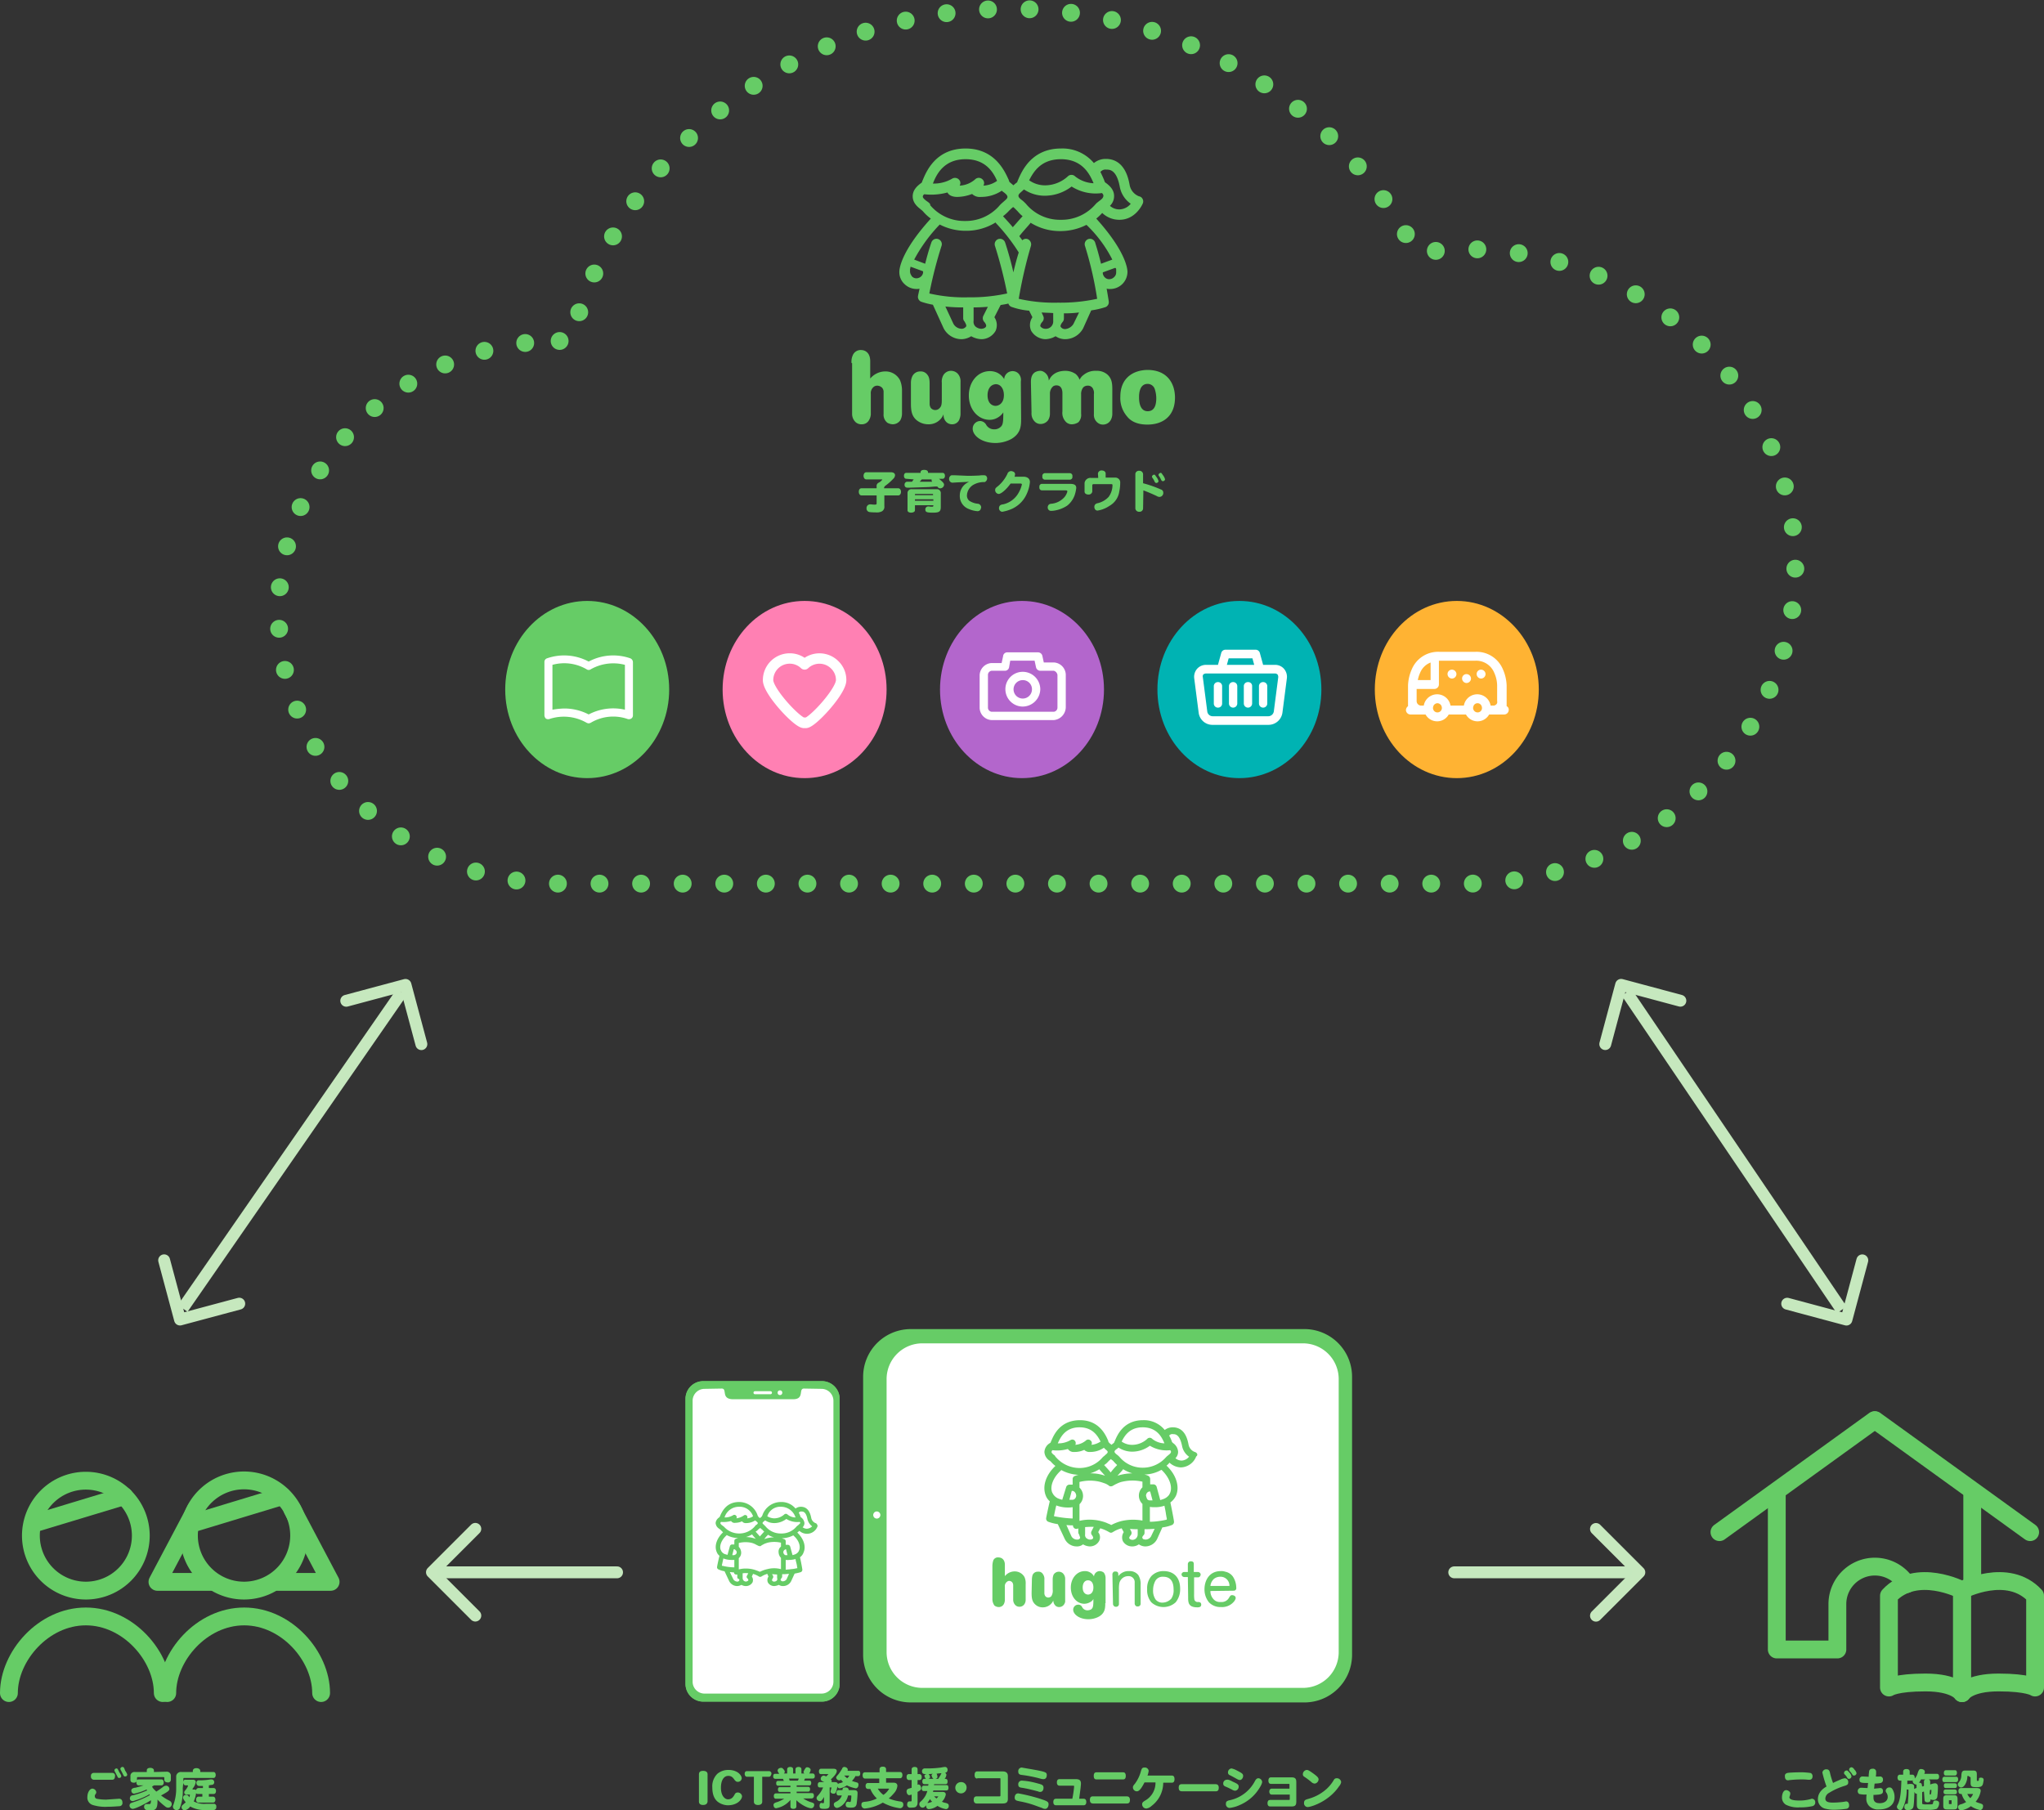 <svg id="img-cloud" xmlns="http://www.w3.org/2000/svg" width="688.112" height="609.5" viewBox="0 0 688.112 609.5">
  <rect x="0" y="0" width="688.112" height="609.5" fill="#333333" stroke="none"/>
  <g id="グループ_19925" transform="translate(-341.883 -2619)">
    <g id="グループ_19689" transform="translate(487.314 3133.773)">
      <g id="グループ_19688">
        <g id="グループ_19661" transform="translate(14.585 29.165) rotate(180)">
          <path id="パス_42" d="M0,0,14.6,14.6,0,29.2" fill="none" stroke="#c6e8be" stroke-linecap="round" stroke-linejoin="round" stroke-width="4"/>
        </g>
      </g>
      <path id="パス_49730" d="M3.6,14.6H62.3" fill="none" stroke="#c5e8be" stroke-linecap="round" stroke-width="4"/>
    </g>
    <g id="グループ_19693" transform="translate(831.455 3133.773)">
      <g id="グループ_19688-2" transform="translate(47.711)">
        <g id="グループ_19661-2">
          <path id="パス_42-2" d="M0,29.2,14.6,14.6,0,0" fill="none" stroke="#c6e8be" stroke-linecap="round" stroke-linejoin="round" stroke-width="4"/>
        </g>
      </g>
      <path id="パス_49730-2" d="M58,14.6H0" fill="none" stroke="#c5e8be" stroke-linecap="round" stroke-width="4"/>
    </g>
    <g id="グループ_140" transform="translate(435.685 2622)">
      <g id="グループ_139">
        <path id="パス_53" d="M94.6,111.8c1.2,0,2.5.2,3.7.2C114.7,47.7,174.6,0,246.3,0,306.4,0,358.2,33.6,383,82.3a120.555,120.555,0,0,1,17-1.4c61.1,0,110.6,47.8,110.6,106.8S461.1,294.5,400,294.5H94.6C42.4,294.6,0,253.7,0,203.2S42.4,111.8,94.6,111.8Z" fill="none" stroke="#6c6" stroke-linecap="round" stroke-linejoin="round" stroke-width="6" stroke-dasharray="0 14"/>
      </g>
    </g>
    <g id="グループ_46" transform="translate(628.543 2669)">
      <g id="グループ_5" transform="translate(0 67.849)">
        <g id="グループ_4">
          <path id="パス_7" d="M0,4.4A5.385,5.385,0,0,1,.5,1.6,2.857,2.857,0,0,1,3.2,0C4.4,0,6.3.7,6.3,3.8V9.6a6.675,6.675,0,0,1,5-2.4,5.484,5.484,0,0,1,5,2.9,8.888,8.888,0,0,1,.7,3.6v7.7a4.645,4.645,0,0,1-.6,2.3A3.127,3.127,0,0,1,13.9,25a4.075,4.075,0,0,1-1.8-.5,3.4,3.4,0,0,1-1.3-3V14.2a2.1,2.1,0,0,0-.5-1.5A2.36,2.36,0,0,0,8.7,12a2.016,2.016,0,0,0-1.1.3,2.71,2.71,0,0,0-1.1,2.5v6.5A4.061,4.061,0,0,1,6,23.4,2.717,2.717,0,0,1,3.4,25a2.883,2.883,0,0,1-2-.7A3.847,3.847,0,0,1,.2,21.4V4.4Z" fill="#6c6"/>
          <path id="パス_8" d="M20,11.1A5.222,5.222,0,0,1,20.4,9a2.921,2.921,0,0,1,2.8-1.8,2.73,2.73,0,0,1,2.4,1.2c.3.4.7,1,.7,2.9V18a2.6,2.6,0,0,0,.4,1.5,1.957,1.957,0,0,0,3,0c.7-.7.7-1.6.7-3.4V11a4.345,4.345,0,0,1,.5-2.5A2.984,2.984,0,0,1,33.5,7a3.1,3.1,0,0,1,2.2.9,3.743,3.743,0,0,1,1,2.8V21.5a4.529,4.529,0,0,1-.3,1.6A2.552,2.552,0,0,1,33.9,25a2.792,2.792,0,0,1-1.8-.6A3.25,3.25,0,0,1,31,21.6,5.332,5.332,0,0,1,25.8,25a6.212,6.212,0,0,1-3.9-1.4C20.1,22.1,20,20,20,17.7Z" fill="#6c6"/>
          <path id="パス_9" d="M57.1,23.1c0,2.5-.1,4.9-3.2,6.8a11.431,11.431,0,0,1-5.4,1.4c-4.7,0-7.7-2.5-7.7-4.8a2.562,2.562,0,0,1,2.5-2.6h0a2.4,2.4,0,0,1,2,1.2A3.034,3.034,0,0,0,48,26.7a3.085,3.085,0,0,0,1.8-.5c1.2-.8,1.3-1.6,1.3-5.2a5.814,5.814,0,0,1-1.8,1.7,5.376,5.376,0,0,1-2.8.8c-3.8,0-7-3.4-7-8.2,0-4.6,3-8.2,7.1-8.2a5.834,5.834,0,0,1,2.6.6,5.558,5.558,0,0,1,2.2,2.1,2.843,2.843,0,0,1,2.8-2.7,2.792,2.792,0,0,1,2,.8,3.128,3.128,0,0,1,.8,2.7ZM45.8,15.2c0,3,1.8,3.6,2.7,3.6,1,0,2.8-.8,2.8-3.6,0-2.3-1.2-3.7-2.7-3.7-1.9.1-2.8,1.8-2.8,3.7Z" fill="#6c6"/>
        </g>
        <path id="パス_10" d="M60.4,10.8c0-1,.1-2.6,1.5-3.4A4.191,4.191,0,0,1,63.4,7a2.3,2.3,0,0,1,1.4.4,3.356,3.356,0,0,1,1.6,2.9,2.186,2.186,0,0,1,.3-.5C66.9,9.3,68.2,7,72,7a6.062,6.062,0,0,1,3.5,1.1A4.968,4.968,0,0,1,76.8,10a4.013,4.013,0,0,1,1.3-1.6A6.2,6.2,0,0,1,82.4,7a5.349,5.349,0,0,1,3.8,1.3c1.5,1.4,1.6,3.1,1.6,5v8.2a4.282,4.282,0,0,1-.6,2.2,2.973,2.973,0,0,1-2.5,1.4,2.792,2.792,0,0,1-1.8-.6,3.33,3.33,0,0,1-1.3-2.9V14.8a2.622,2.622,0,0,0-.2-1.5A1.836,1.836,0,0,0,79.5,12a2.035,2.035,0,0,0-1.5.6,3.561,3.561,0,0,0-.7,2.4v6.5a3.538,3.538,0,0,1-.9,2.8,4.1,4.1,0,0,1-2.2.7,2.792,2.792,0,0,1-1.8-.6A4.258,4.258,0,0,1,71,20.7V14.5c0-.8-.2-2.6-2-2.6a2.016,2.016,0,0,0-1.1.3,3.194,3.194,0,0,0-1.1,2.4v6.8a4.032,4.032,0,0,1-.6,2.2,3.127,3.127,0,0,1-2.5,1.3,2.723,2.723,0,0,1-2.1-.9,3.833,3.833,0,0,1-1-2.9Z" fill="#6c6"/>
        <path id="パス_11" d="M108.9,16c0,6.3-4.1,9.1-9.3,9.1-4.2,0-6-1.7-6.8-2.7a9.457,9.457,0,0,1-2.3-6.7c0-6.5,4.6-9,9.3-9C106.6,6.8,108.9,11.6,108.9,16Zm-12.1-.1c0,1.1.1,4.7,2.9,4.7,2.7,0,2.9-2.9,2.9-4.4a9.6,9.6,0,0,0-.6-3.3,2.526,2.526,0,0,0-2.3-1.5c-2.8,0-2.9,3.4-2.9,4.5Z" fill="#6c6"/>
      </g>
      <path id="パス_12" d="M98,17a1.594,1.594,0,0,0-1.2-.9,5.091,5.091,0,0,1-3.2-4c-.4-2.1-1.7-8.6-8-8.6a6.282,6.282,0,0,0-4,1.4A13.767,13.767,0,0,0,70.5,0C60.6,0,57.3,7.7,56.1,10.5a4.116,4.116,0,0,0-.3.8,2.181,2.181,0,0,1-.5.4c-.2.2-.5.4-.8.7-.3-.3-.6-.5-.8-.7-.2-.1-.3-.3-.5-.4a6.89,6.89,0,0,1-.3-.8C51.6,7.7,48.3,0,38.4,0,28.4,0,25.2,7.7,24,10.6a4.116,4.116,0,0,0-.3.8,2.181,2.181,0,0,1-.5.4c-1,.8-2.6,2.1-2.6,4.3s1.6,3.5,2.6,4.3c.2.2.5.4.6.5l.3.3a14.82,14.82,0,0,0,2.6,2.4C16.4,34.9,16.1,40.8,16.1,41.5h0v.1a5.439,5.439,0,0,0,1.7,4,5.835,5.835,0,0,0,4.1,1.7,3.751,3.751,0,0,0,1-.1c-.3,1.4-.5,2.3-.5,2.4a1.764,1.764,0,0,0,1.1,2,27.924,27.924,0,0,0,3.9,1L31,60.5h0a6.806,6.806,0,0,0,6.1,3.7,6.329,6.329,0,0,0,3.2-1,7.42,7.42,0,0,0,3.5,1h0a5.553,5.553,0,0,0,4.7-2.8,4.735,4.735,0,0,0-.4-4.6l2.1-4.1c1.1-.2,1.9-.3,2.6-.5a1.818,1.818,0,0,0,1,1.1,23.756,23.756,0,0,0,6,1.3l1.1,2.2a4.712,4.712,0,0,0-.4,4.6,5.78,5.78,0,0,0,4.7,2.8h0a7.108,7.108,0,0,0,3.5-1,5.779,5.779,0,0,0,3.2,1A6.92,6.92,0,0,0,78,60.5h0l2.7-6a27.7,27.7,0,0,0,4.8-1.1,1.754,1.754,0,0,0,1.1-1.9c0-.2-.3-1.9-.7-4.3a4.869,4.869,0,0,0,1.2.1,5.8,5.8,0,0,0,5.8-5.8h0c0-.7-.3-6.6-10.5-17.9a17.97,17.97,0,0,0,2-1.9A8.335,8.335,0,0,0,90.2,24c5.5,0,7.8-5.3,7.9-5.6A1.756,1.756,0,0,0,98,17ZM70.5,3.6c7.4,0,9.8,5.3,11,8.1a10.727,10.727,0,0,1-6.2-2.3,1.751,1.751,0,0,0-2.5,0,11.432,11.432,0,0,1-7.7,3,9.279,9.279,0,0,1-5.3-1.7c1.5-2.9,4-7.1,10.7-7.1ZM52.9,21.1c.1-.1.1-.2.2-.2l.6-.6c.2-.2.5-.4.7-.6a4.349,4.349,0,0,1,.7.6l.6.6.2.2a13.65,13.65,0,0,0,1.7,1.7l-.1.1c-1.2,1.3-2.2,2.5-3.2,3.6-.9-1.1-2-2.3-3.2-3.6l-.1-.1a16.241,16.241,0,0,0,1.9-1.7ZM38.4,3.6c6.7,0,9.3,4.3,10.6,7.3a8.8,8.8,0,0,1-4.6,1.6,1.664,1.664,0,0,0-.3-2.1,1.751,1.751,0,0,0-2.5,0,8.54,8.54,0,0,1-5.2,2.1,1.641,1.641,0,0,0-.2-2,1.846,1.846,0,0,0-2.4-.3,12.188,12.188,0,0,1-6.4,1.6c1.1-2.8,3.5-8.2,11-8.2ZM26.2,18.4a5.5,5.5,0,0,0-.9-.7c-.8-.6-1.3-1.1-1.3-1.5a1.02,1.02,0,0,1,.5-.8,20.492,20.492,0,0,0,7.8-.6c.5,1,1.7,1.5,3.3,1.5a14.369,14.369,0,0,0,5-1,3.692,3.692,0,0,0,3,1,12.5,12.5,0,0,0,7-2.1,2.651,2.651,0,0,0,.6.5c.8.6,1.3,1.1,1.3,1.6h0c0,.5-.5.9-1.2,1.5-.3.3-.7.6-1,.9L50,19a14.988,14.988,0,0,1-11.8,5.4,15.012,15.012,0,0,1-11.7-5.3.751.751,0,0,0-.3-.7ZM24.1,41.5a1.483,1.483,0,0,1-.1.7h0a2.177,2.177,0,0,1-.5.8,2.36,2.36,0,0,1-1.6.7,1.99,1.99,0,0,1-1.6-.7c-.1-.1-.1-.1-.1-.2a2.389,2.389,0,0,1-.5-1.4h0v-.1h0v-.1h0v-.4h0v-.2h0c.1-.2.1-.5.2-.8L24,41.3a.31.31,0,0,1,.1.2ZM38.6,59.9a1.9,1.9,0,0,1-1.5.8A3.286,3.286,0,0,1,34.3,59l-2.7-5.8a52.13,52.13,0,0,0,6,.3v3.6a1.656,1.656,0,0,0,.5,1.2c.1.3.7,1.1.5,1.6Zm6.1-1.5c.2.2.8,1,.6,1.5-.3.7-1.4.8-1.6.8a3.176,3.176,0,0,1-2-.8,2.211,2.211,0,0,1-.6-1.9V53.5c1.8,0,3.4-.1,4.8-.2l-1.5,3a1.827,1.827,0,0,0,.3,2.1Zm9.8-16.7c-.7-3.1-1.7-6.8-2.8-10.1a1.823,1.823,0,0,0-2.3-1.1h0a1.823,1.823,0,0,0-1.1,2.3,150.162,150.162,0,0,1,4.1,16,57.668,57.668,0,0,1-13.1,1.3,52.508,52.508,0,0,1-13.1-1.3,144.263,144.263,0,0,1,4.1-16,1.8,1.8,0,1,0-3.4-1.2h0c-.8,2.3-1.5,4.8-2.1,7.2l-3.7-1.4a52.5,52.5,0,0,1,8.6-11.8,19.029,19.029,0,0,0,8.8,2.1,18.667,18.667,0,0,0,10-2.8,1.38,1.38,0,0,0,.3.4A64.353,64.353,0,0,1,56.3,35c-.7,2.2-1.3,4.5-1.8,6.7Zm10.7,19a2.143,2.143,0,0,1-1.6-.8c-.2-.5.4-1.3.6-1.5a1.8,1.8,0,0,0,.3-2.1L64,55.2c1.2.1,2.5.1,3.9.2V58a2.485,2.485,0,0,1-2.3,2.7Zm9.5-1.6a3.669,3.669,0,0,1-2.8,1.7,1.763,1.763,0,0,1-1.5-.8c-.2-.4.4-1.3.6-1.5a1.845,1.845,0,0,0,.5-1.2V55.5a38.9,38.9,0,0,0,5.1-.3ZM89.3,41.5Zm-.2-.8h0v1h0a2.035,2.035,0,0,1-.6,1.5l-.1.1a2.36,2.36,0,0,1-1.6.7,1.99,1.99,0,0,1-1.6-.7l-.2-.2h0c0-.1-.1-.1-.1-.2h0c0-.1-.1-.1-.1-.2h0c0-.1-.1-.1-.1-.2h0a1.7,1.7,0,0,1-.1-.7v-.1l4.1-1.5c.3,0,.4.3.4.5Zm-1.3-3.3L84,38.8c-.6-2.5-1.3-5-2-7.2a1.823,1.823,0,0,0-2.3-1.1h0a1.823,1.823,0,0,0-1.1,2.3,120.808,120.808,0,0,1,4.1,17.8,57.977,57.977,0,0,1-13.2,1.3,53.773,53.773,0,0,1-13.2-1.3,153.11,153.11,0,0,1,4.1-17.8,1.912,1.912,0,0,0-1.1-2.3h0a1.739,1.739,0,0,0-1.8.4c-.3-.5-.7-.9-1-1.4,1-1.3,2.2-2.6,3.5-4.1.1-.1.2-.3.3-.4a18.667,18.667,0,0,0,10,2.8,19.329,19.329,0,0,0,8.8-2.1,42.985,42.985,0,0,1,8.7,11.7ZM83.5,17.6c-.3.2-.6.5-.9.7l-.4.4A15.012,15.012,0,0,1,70.5,24a14.847,14.847,0,0,1-11.8-5.4l-.3-.3a9.016,9.016,0,0,0-1-.9c-.8-.6-1.2-1-1.2-1.5h0c0-.5.5-.9,1.3-1.6a2.651,2.651,0,0,1,.6-.5,12.5,12.5,0,0,0,7,2.1,14.867,14.867,0,0,0,9-3.1A15.142,15.142,0,0,0,84.3,15a1.374,1.374,0,0,1,.5.8c0,.8-.5,1.2-1.3,1.8Zm6.7,2.9A4.717,4.717,0,0,1,87,19.3,4.534,4.534,0,0,0,88.4,16c0-2.2-1.6-3.5-2.6-4.3a2.181,2.181,0,0,1-.5-.4,6.891,6.891,0,0,1-.3-.8c-.4-.9-.8-1.8-1.2-2.6a2.174,2.174,0,0,1,2-.8c1.1,0,3.4,0,4.5,5.7A8.95,8.95,0,0,0,94,18.6a5.035,5.035,0,0,1-3.8,1.9Z" fill="#6c6"/>
    </g>
    <path id="パス_49805" d="M639.5,2783.4a1.05,1.05,0,0,1,.5-.9,18.614,18.614,0,0,0,2.6-2.3,1.743,1.743,0,0,0,.6-1.2c0-.6-.5-1-1.4-1h-8.3c-.5,0-.9.5-.9,1.2s.4,1.2.9,1.2h5.1c.2,0,.3,0,.3.1a3.328,3.328,0,0,1-1.2,1,1.209,1.209,0,0,0-.7,1.3v.6h-5.1c-.6,0-.9.5-.9,1.2s.4,1.2.9,1.2H637v2.6c0,.4-.1.5-.7.5a9.393,9.393,0,0,1-1.2-.1h-.2a1.24,1.24,0,0,0-1.3,1.2v.2a1.188,1.188,0,0,0,1,1.2,13.389,13.389,0,0,0,2,.1,3.859,3.859,0,0,0,2.1-.3,1.745,1.745,0,0,0,.9-1.8v-3.6h4.7c.5,0,.9-.5.9-1.2s-.4-1.2-.9-1.2Zm10-3-.1.1c-.2.3-.3.4-.5.7h-1.8a.994.994,0,0,0-.7,1c0,.7.4,1,1.1,1,.5,0,.5,0,6.5-.2.6,0,1.4-.1,2.8-.2h.6l.2.2a.87.87,0,0,0,.9.4,1.287,1.287,0,0,0,1.2-1.2c0-.5-.4-.9-1.7-2h1.2c.5,0,.8-.4.8-1s-.3-1-.8-1h-4.9v-.2c0-.5-.5-.8-1.3-.8s-1.2.3-1.2.8v.2H647c-.5,0-.8.4-.8,1s.3,1,.8,1Zm6,0v.3c0,.2.1.3.2.5h-4.2c.3-.3.5-.6.7-.8Zm-5.6,8.7h6.2v.1c0,.3-.1.4-.4.4a3.746,3.746,0,0,1-1.1-.1h-.2a.986.986,0,0,0-1,.9v.1c0,.9.4,1.1,2.6,1.1,2.1,0,2.6-.4,2.6-1.9v-4.5a1.341,1.341,0,0,0-1.1-1.5h-8.6a1.341,1.341,0,0,0-1.5,1.1v6c0,.5.5.8,1.2.8s1.3-.3,1.3-.8v-1.7Zm6.2-3.4h-6.2v-.2c0-.2.1-.2.2-.2h5.7c.2,0,.2.1.2.2v.2Zm0,1.4v.5h-6.2v-.5Zm7-8.1c-.9,0-.9,0-1.1.1a1.309,1.309,0,0,0-.6,1.2,1.188,1.188,0,0,0,1,1.2h.3c1.5-.1,3.8-.2,5.5-.3a3,3,0,0,0-.8.4,4.908,4.908,0,0,0-2.4,4.2,4.66,4.66,0,0,0,3.1,4.6,8.864,8.864,0,0,0,2.8.7,1.149,1.149,0,0,0,1.1-.6,6.379,6.379,0,0,0,.2-.7,1.278,1.278,0,0,0-1.1-1.2,6.3,6.3,0,0,1-2.9-1,2.289,2.289,0,0,1-.8-1.7,4.358,4.358,0,0,1,2.4-3.8,7.216,7.216,0,0,1,3.2-.8c.5,0,.5,0,.7-.2a1.231,1.231,0,0,0,.5-1,.75.75,0,0,0-.1-.5c-.2-.5-.5-.6-1.2-.6a8.789,8.789,0,0,0-1.4.1c-.4,0-1.7.1-3.8.1Zm20.3.5a.368.368,0,0,0,.1-.3,1.269,1.269,0,0,0,.1-.6.871.871,0,0,0-.6-.8,1.852,1.852,0,0,0-.7-.2,1.347,1.347,0,0,0-1.3,1,12.325,12.325,0,0,1-3.3,4.2c-.2.1-.3.3-.5.4a1.135,1.135,0,0,0-.3.8,1.305,1.305,0,0,0,1.2,1.3c.8,0,2.6-1.5,4-3.5h3.3c.3,0,.5.1.5.3a9.614,9.614,0,0,1-1.1,2.8,7.92,7.92,0,0,1-5.2,3.9,2.357,2.357,0,0,0-.8.2,1.1,1.1,0,0,0-.6,1,1.2,1.2,0,0,0,1,1.3h.1a13.851,13.851,0,0,0,3.3-1,9.985,9.985,0,0,0,5.1-5.4,11.9,11.9,0,0,0,.9-3.6c0-1.1-.8-1.8-2.2-1.8Zm10.3-1.2a.9.9,0,0,0-.9,1.1h0a.9.9,0,0,0,.9,1.1H702a.9.9,0,0,0,.9-1.1h0a.9.9,0,0,0-.9-1.1h-8.3Zm-1,3.6a.9.9,0,0,0-.9,1.1h0a.9.9,0,0,0,.9,1.1h8c.3,0,.5.1.5.3a1.853,1.853,0,0,1-.2.7,4.629,4.629,0,0,1-1.3,1.8,6.56,6.56,0,0,1-3.9,1.7,1.857,1.857,0,0,0-.7.2,1.231,1.231,0,0,0-.5,1,1.12,1.12,0,0,0,1,1.2h.2a8.765,8.765,0,0,0,1.6-.2,10.625,10.625,0,0,0,3.8-1.6,7.837,7.837,0,0,0,2.4-3.3,10.956,10.956,0,0,0,.6-2.6c0-1-.6-1.4-2.2-1.4Zm18.9-2h-2.4a2,2,0,0,0-2.2,1.7v2.9c0,.6.5,1,1.3,1a1.2,1.2,0,0,0,1.3-1v-2.1c0-.2.1-.3.3-.4h6.2c.2,0,.3.1.3.4a6.757,6.757,0,0,1-1.3,3.9,7.334,7.334,0,0,1-3.6,2.1,1.423,1.423,0,0,0-.6.2,1.1,1.1,0,0,0-.6,1,1.269,1.269,0,0,0,.1.6.993.993,0,0,0,1,.7,9.916,9.916,0,0,0,4-1.6,6.607,6.607,0,0,0,3.3-4.9,13.327,13.327,0,0,0,.3-2.8,1.627,1.627,0,0,0-1.6-1.8h-3.3v-1.4c0-.6-.6-1-1.3-1a1.2,1.2,0,0,0-1.3,1h0l.1,1.5Zm15.2,4.2c1.9.7,3.4,1.4,4.5,1.9a1.69,1.69,0,0,0,1,.3,1.322,1.322,0,0,0,1.2-1.4,1.084,1.084,0,0,0-.8-1.1,38.629,38.629,0,0,0-6-2.1v-3.1a1.229,1.229,0,0,0-1.3-1.1,1.2,1.2,0,0,0-1.3,1h0v11.7a1.229,1.229,0,0,0,1.3,1.1,1.164,1.164,0,0,0,1.3-1.1Zm3.6-5.3a.858.858,0,0,0-.7.6.6.6,0,0,0,.1.4,6.374,6.374,0,0,1,.8,1.4c.2.3.3.4.6.4a.73.73,0,0,0,.7-.6,3.693,3.693,0,0,0-.7-1.4c-.5-.7-.5-.8-.8-.8Zm2.2-.6a.858.858,0,0,0-.7.6.6.6,0,0,0,.1.4,6.374,6.374,0,0,1,.8,1.4c.2.3.3.4.6.4a.73.73,0,0,0,.7-.6,3.693,3.693,0,0,0-.7-1.4C732.9,2778.3,732.9,2778.2,732.6,2778.2Z" fill="#6c6"/>
    <path id="パス_49806" d="M373.4,3215.9a.945.945,0,0,0-.9,1.1h0a1.033,1.033,0,0,0,.9,1.2h6.3c.6,0,.9-.5.9-1.2a.9.9,0,0,0-.9-1.1h-6.3Zm4.2,9a16.555,16.555,0,0,1-3.2-.3.875.875,0,0,1-.6-.9.908.908,0,0,1,.3-.7,1.421,1.421,0,0,0,.2-.6,1.381,1.381,0,0,0-1.3-1.2c-.9,0-1.7,1.3-1.7,2.8a2.587,2.587,0,0,0,1.8,2.7,14.029,14.029,0,0,0,5,.6c1.4,0,2.7-.1,4.1-.2a1.033,1.033,0,0,0,.9-1.2h0c0-.8-.4-1.3-1.1-1.3Zm3.5-10.5a.73.73,0,0,0-.7.6c0,.1.1.3.1.4.2.3.7,1.3.9,1.7s.3.5.6.5c.4,0,.7-.2.7-.6,0-.2-.1-.5-.7-1.4C381.5,3214.5,381.4,3214.4,381.1,3214.4Zm2-.5a.73.73,0,0,0-.7.6c0,.1.1.3.1.4.2.3.7,1.3.9,1.7s.3.5.6.5c.4,0,.7-.2.7-.6,0-.2-.1-.5-.7-1.4-.4-1.1-.5-1.2-.9-1.2Zm10.1,6.5c.1,0,.1-.1.2-.1a.349.349,0,0,1,.2-.1.1.1,0,0,0,.1-.1h2.6c.4,0,.7-.4.7-1s-.3-1-.7-1h-7.8c-.4,0-.7.4-.7,1s.3,1,.7,1h1.7c-.9.3-1.9.6-2.8.8a1.886,1.886,0,0,0-.8.2.792.792,0,0,0-.5.8.987.987,0,0,0,.9,1h0a18.853,18.853,0,0,0,4.2-1.4c.1.1.2.2.2.3a27.97,27.97,0,0,1-4.6,1.6c-.6.1-.6.1-.7.2-.3.1-.4.4-.5.8a.919.919,0,0,0,.9,1h0a2.357,2.357,0,0,0,.8-.2,23.34,23.34,0,0,0,4.9-2.1c.1.2.1.2.1.3a30.461,30.461,0,0,1-5.6,2.4,6.889,6.889,0,0,0-.8.3.909.909,0,0,0-.4.8,1.09,1.09,0,0,0,1,1.1h.1c.8,0,4.1-1.6,6.1-2.9,0,1-.1,1.3-.6,1.3h-.7a.846.846,0,0,0-1,.8v.2a1.077,1.077,0,0,0,.8,1,8.594,8.594,0,0,0,1.6.1c1.6,0,2.1-.8,2.1-3v-.6a28.467,28.467,0,0,0,2.6,2.3,1.5,1.5,0,0,0,1.1.4,1.2,1.2,0,0,0,1.1-1.2,1.23,1.23,0,0,0-.7-1.1,17.485,17.485,0,0,1-2.9-1.8c2.2-1.2,2.8-1.6,2.8-2.2a1.11,1.11,0,0,0-1.1-1.1,1.777,1.777,0,0,0-1,.4c-.5.4-1.5,1.1-2.3,1.6l-.9-.9a4.229,4.229,0,0,1-.5-.7Zm.5-4.8v-.6c0-.4-.5-.8-1.2-.8s-1.2.3-1.2.8v.6h-4a1.341,1.341,0,0,0-1.5,1.1v1.6c0,.6.5.9,1.1.9a.993.993,0,0,0,1.1-.9v-.7c0-.1.1-.3.2-.3h8.7c.1,0,.3.1.3.2v.7c0,.6.5.9,1.1.9a.9.9,0,0,0,1.1-.9h0V3217a1.342,1.342,0,0,0-1.2-1.5h-.4l-4.1.1Zm9.9,3.5c0,.6.3,1,.8,1h.6a.349.349,0,0,1,.2.1c0,.1-.1.2-.1.3a.35.35,0,0,0-.1.2,6.07,6.07,0,0,1-.7,1c-.3.4-.4.5-.4.8,0,.4.3.7.9.7h.8c.2,0,.2,0,.2.2a1.854,1.854,0,0,1-.2.7h0c-.1-.1-.1-.1-.1-.2-.2-.2-.2-.2-.2-.3a1.136,1.136,0,0,0-.8-.3.986.986,0,0,0-1,.9c0,.4.2.7.9,1.6-.3.3-.6.5-.9.8a1.02,1.02,0,0,0-.5.8,1.1,1.1,0,0,0,1,1.1,2.8,2.8,0,0,0,1.9-1.3,9.99,9.99,0,0,0,5.4,1.2h2.5a.923.923,0,0,0,.9-1v-.1a.846.846,0,0,0-.8-1h-2.6a7.6,7.6,0,0,1-4.2-.8,9.005,9.005,0,0,0,.8-2.8.6.6,0,0,0,.6.3H410v.9h-1.3c-.5,0-.8.4-.8,1s.3,1,.8,1h4.9c.5,0,.8-.4.8-1s-.3-1-.8-1h-1.4v-.9h1.6c.5,0,.8-.4.8-1s-.3-1-.8-1h-1.6v-.9a9.62,9.62,0,0,1,1.2-.2.838.838,0,0,0,.6-.8.908.908,0,0,0-.8-1h-.5a21.868,21.868,0,0,1-3.6.3h-.5a.875.875,0,0,0-.6.9.975.975,0,0,0,1.1,1h1.1v.7h-1.5a.849.849,0,0,0-.8.7.735.735,0,0,0-.6-.2H407c-.2,0-.3,0-.3-.1a.367.367,0,0,1,.1-.3,4.535,4.535,0,0,0,1-2.1c0-.5-.4-.8-1-.8h-2.4c-.5-.1-.8.3-.8.9v-1.2c0-.1.1-.3.2-.3h10c.4,0,.7-.4.7-1s-.3-1-.7-1h-4.5v-.4c0-.5-.5-.9-1.3-.9s-1.2.4-1.2.9v.4H403a1.6,1.6,0,0,0-1.8,1.3v4.2a15.928,15.928,0,0,1-1,5.7.6.6,0,0,0-.1.4,1.181,1.181,0,0,0,1.3,1.2h0a1.1,1.1,0,0,0,1-.6c.1-.3.2-.5.3-.8a16.777,16.777,0,0,0,.7-5.9Z" fill="#6c6"/>
    <g id="グループ_19690" transform="translate(344.883 3117.523)">
      <g id="グループ_19592">
        <path id="パス_49682" d="M7.4,18.5A18.5,18.5,0,1,1,25.9,37,18.522,18.522,0,0,1,7.4,18.5Z" fill="none" stroke="#6c6" stroke-linecap="round" stroke-linejoin="round" stroke-width="6"/>
        <path id="パス_49683" d="M51.8,71.5c0-12.4-11.6-25.8-25.9-25.8S0,59.1,0,71.5" fill="none" stroke="#6c6" stroke-linecap="round" stroke-linejoin="round" stroke-width="6"/>
        <line id="線_91" y1="8.8" x2="29.1" transform="translate(9.7 5.2)" fill="none" stroke="#6c6" stroke-linecap="round" stroke-linejoin="round" stroke-width="6"/>
        <g id="グループ_19591" transform="translate(50.004)">
          <path id="パス_49684" d="M10.6,18.5A18.55,18.55,0,1,1,29.2,37,18.544,18.544,0,0,1,10.6,18.5Z" fill="none" stroke="#6c6" stroke-linecap="round" stroke-linejoin="round" stroke-width="6"/>
          <path id="パス_49685" d="M55.1,71.5c0-12.4-11.6-25.8-25.9-25.8S3.3,59.1,3.3,71.5" fill="none" stroke="#6c6" stroke-linecap="round" stroke-linejoin="round" stroke-width="6"/>
          <g id="グループ_19590" transform="translate(0 9.663)">
            <path id="パス_49686" d="M12.9,0,0,24.4H17.8" fill="none" stroke="#6c6" stroke-linecap="round" stroke-linejoin="round" stroke-width="6"/>
            <path id="パス_49687" d="M45.4,0,58.3,24.4H40.5" fill="none" stroke="#6c6" stroke-linecap="round" stroke-linejoin="round" stroke-width="6"/>
          </g>
          <line id="線_92" y1="8.8" x2="29" transform="translate(13 5.2)" fill="none" stroke="#6c6" stroke-linecap="round" stroke-linejoin="round" stroke-width="6"/>
        </g>
      </g>
    </g>
    <g id="グループ_19595" transform="translate(920.736 3097.148)">
      <g id="グループ_19594">
        <line id="線_93" y1="29.1" transform="translate(85.1 25.1)" fill="none" stroke="#6c6" stroke-linecap="round" stroke-linejoin="round" stroke-width="6"/>
        <path id="パス_49688" d="M19.3,25.1V77.2H39.7V61.9A12.619,12.619,0,0,1,63,55.2" fill="none" stroke="#6c6" stroke-linecap="round" stroke-linejoin="round" stroke-width="6"/>
        <line id="線_94" y1="37.7" x2="52.2" fill="none" stroke="#6c6" stroke-linecap="round" stroke-linejoin="round" stroke-width="6"/>
        <line id="線_95" x1="52.2" y1="37.7" transform="translate(52.4)" fill="none" stroke="#6c6" stroke-linecap="round" stroke-linejoin="round" stroke-width="6"/>
        <g id="グループ_19593" transform="translate(57.059 54.209)">
          <path id="パス_49689" d="M24.6,3S9.2-5,0,4.9V35.8s2.3-1.7,12.3-1.7,12.3,3.6,12.3,3.6Z" fill="none" stroke="#6c6" stroke-linecap="round" stroke-linejoin="round" stroke-width="6"/>
          <path id="パス_49690" d="M24.6,3S40-5,49.2,4.9V35.8s-2.3-1.7-12.3-1.7-12.3,3.6-12.3,3.6Z" fill="none" stroke="#6c6" stroke-linecap="round" stroke-linejoin="round" stroke-width="6"/>
        </g>
      </g>
    </g>
    <g id="グループ_19547" transform="translate(632.457 3066.477)">
      <g id="Body">
        <path id="Bezel" d="M16,0H148.6a16.047,16.047,0,0,1,16,16v93.7a16.047,16.047,0,0,1-16,16H16a16.047,16.047,0,0,1-16-16V16A16.047,16.047,0,0,1,16,0Z" fill="#6c6"/>
        <path id="Screen" d="M19.9,4.8H148.1a12.035,12.035,0,0,1,12,12v92a12.035,12.035,0,0,1-12,12H19.9a12.035,12.035,0,0,1-12-12v-92A12.035,12.035,0,0,1,19.9,4.8Z" fill="#fff"/>
      </g>
      <path id="Front_Facing_Camera" d="M4.6,63.8a1.2,1.2,0,0,1,0-2.4,1.2,1.2,0,0,1,0,2.4Z" fill="#fff"/>
    </g>
    <g id="Device" transform="translate(572.654 3084)">
      <g id="Rectangle_2">
        <path id="パス_61" data-name="パス 61" d="M6,0H45.9a6.018,6.018,0,0,1,6,6v95.9a6.018,6.018,0,0,1-6,6H6a6.018,6.018,0,0,1-6-6V6A6.018,6.018,0,0,1,6,0Z" fill="#6c6"/>
        <path id="パス_62" data-name="パス 62" d="M6,1H45.9a4.951,4.951,0,0,1,5,5v95.9a4.951,4.951,0,0,1-5,5H6a4.951,4.951,0,0,1-5-5V6A4.951,4.951,0,0,1,6,1Z" fill="none" stroke="#6c6" stroke-miterlimit="10" stroke-width="2"/>
      </g>
      <circle id="Oval_2" cx="0.8" cy="0.8" r="0.8" transform="translate(31 3.1)" fill="#fff"/>
      <path id="Rectangle_2-2" d="M2.4,6.6a4.012,4.012,0,0,1,4-4l5.8-.1c2,0-.4,3.6,3.9,3.6H36.2c4,0,1.7-3.6,3.7-3.6l5.9.1a4.012,4.012,0,0,1,4,4v94.6a4.012,4.012,0,0,1-4,4H6.4a4.012,4.012,0,0,1-4-4Z" fill="#fff"/>
      <path id="Rectangle_3" d="M23.4,3.4h5.2a.472.472,0,0,1,.5.5h0a.472.472,0,0,1-.5.5H23.4a.472.472,0,0,1-.5-.5h0A.472.472,0,0,1,23.4,3.4Z" fill="#fff"/>
    </g>
    <g id="グループ_19680" transform="translate(582.796 3124.697)">
      <path id="パス_22" d="M34.1,7.5a.664.664,0,0,0-.5-.4,2.387,2.387,0,0,1-1.4-1.7c-.2-.9-.7-3.8-3.5-3.8a3,3,0,0,0-1.8.6A6.121,6.121,0,0,0,22,0a6.573,6.573,0,0,0-6.3,4.6c-.1.1-.1.3-.2.3l-.2.2a1.38,1.38,0,0,1-.4.3c-.1-.1-.3-.2-.4-.3L14.4,5c0-.1-.1-.2-.2-.3A6.54,6.54,0,0,0,7.9,0C3.5,0,2.1,3.4,1.5,4.7a1.007,1.007,0,0,1-.1.3.215.215,0,0,0-.2.2A2.47,2.47,0,0,0,0,7.1,2.47,2.47,0,0,0,1.2,9c.1.1.2.2.3.2l.1.1.9.9C.3,12.3-.5,14.9.4,16.9a2.73,2.73,0,0,0,.9,1.2c-.5,2-.8,3.6-.8,3.7a.76.76,0,0,0,.5.9,6.637,6.637,0,0,0,2,.6l1.6,3.4h0a3.034,3.034,0,0,0,2.7,1.6,3.255,3.255,0,0,0,1.4-.4,2.934,2.934,0,0,0,1.6.4h0a2.57,2.57,0,0,0,2.1-1.2,2.038,2.038,0,0,0-.2-2l.4-.9a7.218,7.218,0,0,1,2,.9.85.85,0,0,0,.8,0,7.218,7.218,0,0,1,2-.9l.4.9a2.063,2.063,0,0,0-.2,2,2.437,2.437,0,0,0,2.1,1.2h0a4.707,4.707,0,0,0,1.6-.4,2.3,2.3,0,0,0,1.4.4,3.034,3.034,0,0,0,2.7-1.6h0l1.2-2.6a15.985,15.985,0,0,0,2.1-.5.891.891,0,0,0,.5-.8c0-.1-.3-2-.8-4.2A3.252,3.252,0,0,0,29.6,17c.9-2,.1-4.6-2.1-6.7.2-.2.5-.4.7-.6a3.763,3.763,0,0,0,6.1-1.5A.844.844,0,0,0,34.1,7.5ZM22,1.6a5.129,5.129,0,0,1,4.9,3.6,4.268,4.268,0,0,1-2.7-1,.785.785,0,0,0-1.1,0,5.127,5.127,0,0,1-3.4,1.3,4.756,4.756,0,0,1-2.3-.7A4.54,4.54,0,0,1,22,1.6ZM14.3,9.3l.1-.1c.1-.1.2-.2.3-.2l.3-.3.3.3c.1.1.2.2.3.2l.1.1a4.62,4.62,0,0,0,.7.7h-.1c-.5.6-1,1.1-1.4,1.6-.4-.5-.9-1-1.4-1.6h-.1a3.114,3.114,0,0,0,.9-.7Zm3.2,1.9c.1-.1.1-.1.1-.2a6.667,6.667,0,0,0,2.1.9,9.191,9.191,0,0,0-3.3.6A6.885,6.885,0,0,1,17.5,11.2Zm-4,1.2a9.6,9.6,0,0,0-3.3-.6,9.494,9.494,0,0,0,2.1-.9c0,.1.1.1.1.2.4.5.8.9,1.1,1.3ZM7.9,1.6a4.743,4.743,0,0,1,4.7,3.2,3.722,3.722,0,0,1-2,.7.744.744,0,0,0-.1-.9.785.785,0,0,0-1.1,0A5.908,5.908,0,0,1,7,5.5a.761.761,0,0,0-.1-.9.784.784,0,0,0-1.1-.1A5.3,5.3,0,0,1,3,5.2,5.05,5.05,0,0,1,7.9,1.6ZM2.1,7.8c-.3-.3-.5-.5-.5-.7a.758.758,0,0,1,.2-.4,9.61,9.61,0,0,0,3.4-.3A1.426,1.426,0,0,0,6.7,7a5.45,5.45,0,0,0,2.2-.5,1.466,1.466,0,0,0,1.3.6,5.614,5.614,0,0,0,3.1-.9c.1.1.2.2.3.2.3.3.6.5.6.7h0c0,.2-.2.4-.5.6a.781.781,0,0,0-.4.4l-.1.1A6.915,6.915,0,0,1,8,10.6,6.822,6.822,0,0,1,2.8,8.3c-.2-.1-.2-.2-.3-.2a1.38,1.38,0,0,0-.4-.3Zm-.4,8.3c-.5-1.4.3-3.4,2-4.9v-.1a7.561,7.561,0,0,0,3.9,1,6.89,6.89,0,0,0-.8.3.752.752,0,0,0-.5.7v1.2H5.6a.76.76,0,0,0-.8.6L4,17.8c-.3-.1-.7-.2-1-.3a2.342,2.342,0,0,1-1.2-1.2c0-.1,0-.1-.1-.2Zm5.4.8a.908.908,0,0,1-.3.7,1.628,1.628,0,0,1-.6.3H5.6l.5-2h.1a.55.55,0,0,1,.5.3.867.867,0,0,1,.4.7ZM2.4,21.5a.367.367,0,0,1-.3-.1c.1-.6.3-1.4.5-2.4a7.512,7.512,0,0,0,2.6.5H6.3V22a17.373,17.373,0,0,1-3.9-.5ZM8,26.4l-.3.3a.6.6,0,0,1-.4.1A1.709,1.709,0,0,1,6,26.1L4.8,23.6c.4,0,.9.1,1.4.1h0a.6.6,0,0,0,.3.6.878.878,0,0,0,.7.1h.1v.9h0a.764.764,0,0,0,.2.5c.3,0,.6.4.5.6Zm2.7-.7c.1.1.4.4.3.7-.2.3-.6.3-.7.4a1.854,1.854,0,0,1-.7-.2c-.1,0-.1-.1-.2-.2a1.136,1.136,0,0,1-.3-.8V24A6.054,6.054,0,0,1,11,24l-.5.9a.653.653,0,0,0,.2.8Zm9.7.9a1.445,1.445,0,0,1-.7.2.74.74,0,0,1-.7-.4c-.1-.2.2-.6.2-.7a.744.744,0,0,0,.1-.9l-.3-.5c.5,0,1.1.1,1.7.1v1.2a.777.777,0,0,1-.3,1Zm-3-4a10.639,10.639,0,0,0-2.5.9c-.2-.1-.5-.2-.7-.3-.1,0-.2-.1-.3-.1a9.857,9.857,0,0,0-3.8-.7,8.524,8.524,0,0,0-2.3.3V18.9l.1-.1A2.41,2.41,0,0,0,8.6,17a2.875,2.875,0,0,0-.7-1.8l-.1-.1V13.8a9.46,9.46,0,0,1,4.1-.1,5.638,5.638,0,0,1,1.2.4c.1,0,.1,0,.2.1l1.2.6h.1a.637.637,0,0,0,.6,0,.1.1,0,0,0,.1-.1c.2-.1.5-.3.7-.4l.6-.3.9-.3a9.774,9.774,0,0,1,4.5,0V15l-.1.1a2.086,2.086,0,0,0-.7,1.8,2.875,2.875,0,0,0,.7,1.8l.1.1v3.8a8.964,8.964,0,0,0-4.6,0ZM23.9,26a1.561,1.561,0,0,1-1.3.7.6.6,0,0,1-.4-.1c-.1-.1-.2-.1-.3-.3s.2-.6.3-.7a.764.764,0,0,0,.2-.5h0v-.8H23c.6,0,1.2-.1,1.7-.1Zm-1.1-9.1a.908.908,0,0,1,.3-.7,2.186,2.186,0,0,1,.5-.3h.1l.5,2h-.6a.55.55,0,0,1-.5-.3.908.908,0,0,1-.3-.7Zm4.5,5.4a10.794,10.794,0,0,1-1.9.3c-.5.1-1.1.1-1.8.2V19.5h.1a3.352,3.352,0,0,0,1,0,8.329,8.329,0,0,0,2.2-.3c.1.7.3,1.3.4,1.8.1.4.1.8.2,1.1v.2Zm.8-6c-.1.1-.1.3-.2.4a2.434,2.434,0,0,1-1.4,1c-.2.1-.4.1-.6.2L25.1,15a.871.871,0,0,0-.8-.6h-.7V13.2a.752.752,0,0,0-.5-.7,6.89,6.89,0,0,1-.8-.3,8.683,8.683,0,0,0,3.9-1v.1c1.8,1.5,2.5,3.6,1.9,5Zm-.3-8.5c-.1.1-.3.2-.4.3l-.2.2A6.5,6.5,0,0,1,22,10.6a6.589,6.589,0,0,1-5.2-2.4.1.1,0,0,0-.1-.1l-.4-.4c-.3-.3-.5-.4-.5-.6h0c0-.2.2-.4.6-.7.1-.1.2-.2.3-.2a5.614,5.614,0,0,0,3.1.9,6.708,6.708,0,0,0,4-1.4,7,7,0,0,0,4.5,1,.52.52,0,0,1,.2.4l-.7.7ZM30.7,9a2.389,2.389,0,0,1-1.4-.5,1.974,1.974,0,0,0,.6-1.4,2.654,2.654,0,0,0-1.1-1.9c-.1-.1-.2-.1-.2-.2s-.1-.2-.1-.3A9.744,9.744,0,0,0,28,3.6a.975.975,0,0,1,.9-.4c.5,0,1.5,0,2,2.5a4.208,4.208,0,0,0,1.6,2.5,2.9,2.9,0,0,1-1.8.8Z" fill="#6c6"/>
    </g>
    <g id="グループ_19682" transform="translate(675.973 3097.148)">
      <g id="グループ_19681" transform="translate(17.515)">
        <path id="パス_22-2" d="M51.4,11.3a1.242,1.242,0,0,0-.8-.6,3.321,3.321,0,0,1-2.1-2.6c-.3-1.4-1.1-5.7-5.3-5.7a4.388,4.388,0,0,0-2.7.9A9,9,0,0,0,33.2,0c-6.6,0-8.7,5.1-9.5,7a1.689,1.689,0,0,0-.2.5l-.3.3a2.651,2.651,0,0,0-.6.5c-.2-.2-.4-.3-.6-.5l-.3-.3a.764.764,0,0,1-.2-.5c-.8-1.9-3-7-9.5-7C5.2,0,3.1,5.1,2.3,7a1.69,1.69,0,0,0-.2.5,1.38,1.38,0,0,1-.4.3A3.69,3.69,0,0,0,0,10.7a3.69,3.69,0,0,0,1.7,2.9,1.38,1.38,0,0,1,.4.3l.2.2a8.636,8.636,0,0,0,1.4,1.3C.4,18.5-.8,22.4.5,25.5a4.628,4.628,0,0,0,1.3,1.8c-.7,3-1.2,5.5-1.2,5.6a1.146,1.146,0,0,0,.7,1.3,16.653,16.653,0,0,0,3.2.8l2.4,5.1h0a4.474,4.474,0,0,0,4,2.4,3.139,3.139,0,0,0,2.1-.7,4.756,4.756,0,0,0,2.3.7h0a3.532,3.532,0,0,0,3.1-1.8,2.742,2.742,0,0,0-.3-3l.7-1.3a12.987,12.987,0,0,1,3,1.3,1.421,1.421,0,0,0,.6.2,1.421,1.421,0,0,0,.6-.2,10.108,10.108,0,0,1,3-1.3l.7,1.3a3.2,3.2,0,0,0-.3,3,3.532,3.532,0,0,0,3.1,1.8h0a3.891,3.891,0,0,0,2.3-.7,3.771,3.771,0,0,0,2.1.7,4.474,4.474,0,0,0,4-2.4h0l1.8-4a12.512,12.512,0,0,0,3.2-.8,1.146,1.146,0,0,0,.7-1.3c0-.2-.5-3-1.2-6.3a6.033,6.033,0,0,0,1.9-2.3c1.3-3,.1-7-3.2-10.1a4.741,4.741,0,0,0,1-1,5.939,5.939,0,0,0,3.8,1.6,5.736,5.736,0,0,0,5.2-3.7A.687.687,0,0,0,51.4,11.3ZM33.1,2.4c4.9,0,6.5,3.5,7.3,5.4a6.877,6.877,0,0,1-4.1-1.5,1.151,1.151,0,0,0-1.7,0,7.443,7.443,0,0,1-5.1,2A6.062,6.062,0,0,1,26,7.2C27,5.2,28.7,2.4,33.1,2.4ZM21.4,14l.1-.1.4-.4c.2-.1.3-.3.5-.4a1.756,1.756,0,0,0,.5.4c.1.1.3.2.4.4l.1.1a11.408,11.408,0,0,0,1.1,1.1.1.1,0,0,0-.1.1,22.529,22.529,0,0,0-2.1,2.4c-.6-.8-1.3-1.5-2.1-2.4a.1.1,0,0,1-.1-.1A4.975,4.975,0,0,0,21.4,14Zm4.9,2.8c.1-.1.1-.2.2-.3a12.318,12.318,0,0,0,3.1,1.4,16.869,16.869,0,0,0-5,.8c.5-.6,1.1-1.2,1.7-1.9Zm-5.9,1.9a14.165,14.165,0,0,0-5-.8,12.318,12.318,0,0,0,3.1-1.4c0,.1.1.2.2.3.6.7,1.2,1.3,1.7,1.9ZM11.8,2.4c4.4,0,6.1,2.8,7.1,4.8a6.8,6.8,0,0,1-3.1,1.1,1.075,1.075,0,0,0-.2-1.4,1.151,1.151,0,0,0-1.7,0,6.364,6.364,0,0,1-3.5,1.4A1.213,1.213,0,0,0,10.3,7a1.1,1.1,0,0,0-1.5-.3A8.118,8.118,0,0,1,4.5,7.8C5.3,6,6.9,2.4,11.8,2.4ZM3.2,11.7c-.5-.4-.8-.7-.8-1a.864.864,0,0,1,.3-.6,13.121,13.121,0,0,0,5.2-.4,2.345,2.345,0,0,0,2.2,1,7.535,7.535,0,0,0,3.3-.7,2.485,2.485,0,0,0,2,.7A8.065,8.065,0,0,0,20,9.3c.1.1.3.2.4.4.5.4.9.7.9,1h0c0,.3-.3.6-.8,1a4.349,4.349,0,0,1-.7.6l-.2.2a10.128,10.128,0,0,1-7.8,3.6A10.535,10.535,0,0,1,4,12.6l-.3-.3a1.024,1.024,0,0,0-.5-.6ZM2.6,24.3c-.8-2.1.4-5.1,3-7.4a.1.1,0,0,1,.1-.1,13.277,13.277,0,0,0,5.8,1.6,6.468,6.468,0,0,0-1.3.4,1.081,1.081,0,0,0-.7,1.1v1.8H8.4a1.172,1.172,0,0,0-1.1.9L6,26.8a8.8,8.8,0,0,1-1.5-.5,3.924,3.924,0,0,1-1.8-1.8c0-.1-.1-.1-.1-.2Zm8.1,1.1a1.528,1.528,0,0,1-.4,1,1.234,1.234,0,0,1-.8.4H8.4l.8-3h.2a1.235,1.235,0,0,1,.8.4,1.913,1.913,0,0,1,.5,1.2Zm-7.1,7c-.2,0-.3-.1-.4-.1.2-.8.4-2.1.8-3.6a10.723,10.723,0,0,0,3.9.7,7.569,7.569,0,0,0,1.5-.1h.1v3.8a38.051,38.051,0,0,1-5.9-.7ZM12,39.7c-.1.2-.3.3-.4.4a1.268,1.268,0,0,1-.6.1,2.144,2.144,0,0,1-1.9-1.1L7.4,35.3a15.483,15.483,0,0,0,2.2.1h0a1.231,1.231,0,0,0,.5,1,1.073,1.073,0,0,0,1.1.1.31.31,0,0,0,.2-.1v1.3h0a1.136,1.136,0,0,0,.3.8c0,.3.4.9.3,1.2Zm4-1c.1.1.5.7.4,1-.2.5-.9.5-1,.5a1.689,1.689,0,0,1-1-.3c-.1-.1-.2-.1-.3-.2a1.479,1.479,0,0,1-.4-1.3V36a28.1,28.1,0,0,1,2.9-.1l-.7,1.4a1.181,1.181,0,0,0,.1,1.4ZM30.6,40a1.929,1.929,0,0,1-1,.3c-.1,0-.8-.1-1-.5-.2-.3.3-.9.4-1a1.21,1.21,0,0,0,.2-1.4l-.4-.8a20.924,20.924,0,0,0,2.6.1v1.8a1.9,1.9,0,0,1-.8,1.5Zm-4.4-6.1a14.909,14.909,0,0,0-3.7,1.4,5.359,5.359,0,0,0-1.1-.5c-.1-.1-.3-.1-.4-.2a15.625,15.625,0,0,0-5.7-1.1,13.425,13.425,0,0,0-3.5.4V28.3l.1-.1a3.864,3.864,0,0,0,0-5.4l-.1-.1V20.8a14.428,14.428,0,0,1,6.2-.2,12.09,12.09,0,0,1,1.8.5c.1,0,.2.1.3.1a5.559,5.559,0,0,1,1.7.9l.1.1a1.387,1.387,0,0,0,.9,0c.1,0,.1,0,.2-.1.4-.2.7-.4,1.1-.6.3-.1.6-.3.9-.4a6.468,6.468,0,0,1,1.3-.4,15.151,15.151,0,0,1,6.7,0v1.9l-.1.1a3.864,3.864,0,0,0,0,5.4l.1.1v5.6a17.346,17.346,0,0,0-6.8.1Zm9.7,5.2A2.144,2.144,0,0,1,34,40.2c-.2,0-.4-.1-.6-.1a.781.781,0,0,1-.4-.4c-.2-.3.2-.8.4-1a1.135,1.135,0,0,0,.3-.8h0V36.7h.9c.9,0,1.8-.1,2.5-.1ZM34.2,25.4a1.528,1.528,0,0,1,.4-1,1.234,1.234,0,0,1,.8-.4h.2l.8,3h-1a1.235,1.235,0,0,1-.8-.4,5.638,5.638,0,0,1-.4-1.2Zm6.9,8.1a27.411,27.411,0,0,1-2.8.5,21.578,21.578,0,0,1-2.8.2v-5h.1a7.569,7.569,0,0,0,1.5.1,9.462,9.462,0,0,0,3.3-.5c.2,1,.4,1.9.5,2.7.1.6.2,1.2.3,1.6v.3Zm1.2-9-.3.6a4.08,4.08,0,0,1-2.1,1.5l-.9.3-1.2-4.4a1.172,1.172,0,0,0-1.1-.9H35.6V19.8a1.23,1.23,0,0,0-.7-1.1,4.951,4.951,0,0,0-1.3-.4,12.053,12.053,0,0,0,5.8-1.6.1.1,0,0,0,.1.1c2.6,2.5,3.7,5.6,2.8,7.7Zm-.5-12.8c-.2.2-.4.3-.6.5l-.3.3A10.374,10.374,0,0,1,33.1,16a10.128,10.128,0,0,1-7.8-3.6l-.2-.2a4.349,4.349,0,0,0-.7-.6c-.5-.4-.8-.7-.8-1h0c0-.3.3-.6.9-1,.1-.1.3-.2.4-.4a8.555,8.555,0,0,0,4.6,1.4,10.06,10.06,0,0,0,6-2,10.712,10.712,0,0,0,6.8,1.5.6.6,0,0,1,.3.6c0,.3-.3.6-.8,1Zm4.4,1.9a3.227,3.227,0,0,1-2.1-.8,2.94,2.94,0,0,0,.9-2.2,3.852,3.852,0,0,0-1.7-2.9L43,7.4c-.1-.1-.1-.3-.2-.5A12.162,12.162,0,0,0,42,5.2a1.3,1.3,0,0,1,1.3-.5c.7,0,2.2,0,3,3.8a5.75,5.75,0,0,0,2.4,3.8,3.442,3.442,0,0,1-2.5,1.3Z" fill="#6c6"/>
      </g>
      <g id="グループ_19679" transform="translate(0 46.213)">
        <path id="パス_23" d="M40.4,5.7a1.05,1.05,0,0,1,.5-.9,1.7,1.7,0,0,1,1,0c.5.2.5.6.5,1.5A4.19,4.19,0,0,1,46,4.6a3.7,3.7,0,0,1,3.1,1.3,5.591,5.591,0,0,1,.8,3.3v6.3a.908.908,0,0,1-.8,1h-.2a.749.749,0,0,1-.5-.1,1.05,1.05,0,0,1-.5-.9v-7a2.017,2.017,0,0,0-1.8-2.2h-.4a3.019,3.019,0,0,0-3,2.6,10.869,10.869,0,0,0-.1,1.8v4.9a.908.908,0,0,1-.8,1h-.2a.749.749,0,0,1-.5-.1,1.05,1.05,0,0,1-.5-.9Z" fill="#6c6"/>
        <path id="パス_24" d="M61.7,15.1a6.053,6.053,0,0,1-8.2,0,6.3,6.3,0,0,1-1.4-4.4,6.3,6.3,0,0,1,1.4-4.4,5.508,5.508,0,0,1,4.2-1.7c3.3,0,5.5,2.1,5.5,5.9A6.89,6.89,0,0,1,61.7,15.1Zm-1.5-1.2a4.831,4.831,0,0,0,.8-3.1c0-2.2-.7-4.3-3.5-4.3a2.824,2.824,0,0,0-2.6,1.3,6.5,6.5,0,0,0-.8,3.1,5.287,5.287,0,0,0,.8,3.2,2.882,2.882,0,0,0,2.6,1.1,4.085,4.085,0,0,0,2.7-1.3Z" fill="#6c6"/>
        <path id="パス_25" d="M65.8,6.6H64.6a.961.961,0,0,1-.9-.7V5.8c-.1-.4.3-.8.7-.9h1.4V2.3a.974.974,0,0,1,.8-1h.2c1,0,1,.6,1,1V4.9h1.4a.961.961,0,0,1,.9.7v.2a.961.961,0,0,1-.7.9H67.9v5.7a10.869,10.869,0,0,0,.1,1.8,1.1,1.1,0,0,0,1.2.8c.5,0,1.1.1,1.1.9s-.7.9-1.3.9c-3.1,0-3.1-1.7-3.1-3.4Z" fill="#6c6"/>
        <path id="パス_26" d="M73.4,11.3a3.916,3.916,0,0,0,.9,2.6A2.882,2.882,0,0,0,76.9,15a2.829,2.829,0,0,0,2.8-1.5c.4-.6.5-.8,1-.8s1.2.3,1.2.9v.2a2.925,2.925,0,0,1-.7,1.2A5.175,5.175,0,0,1,77,16.7a5.347,5.347,0,0,1-4.1-1.6,6.9,6.9,0,0,1-1.5-4.4c0-2.8,1.5-6.1,5.5-6.1a3.887,3.887,0,0,1,1.5.2A4.147,4.147,0,0,1,81,6.5a6.959,6.959,0,0,1,1.1,3.7.846.846,0,0,1-.8,1h-.2Zm6.4-1.7A2.991,2.991,0,0,0,77,6.5h-.2a3.408,3.408,0,0,0-2.2.7,3.7,3.7,0,0,0-1.2,2.4Z" fill="#6c6"/>
        <g id="グループ_14">
          <path id="パス_27" d="M0,2.9A6.279,6.279,0,0,1,.3,1,1.676,1.676,0,0,1,2.1,0c.8,0,2.1.5,2.1,2.5V6.3A4.22,4.22,0,0,1,7.5,4.7a3.74,3.74,0,0,1,3.3,1.9A5.073,5.073,0,0,1,11.2,9v5.2a2.6,2.6,0,0,1-.4,1.5,1.965,1.965,0,0,1-1.7.9,1.922,1.922,0,0,1-1.2-.4,2.518,2.518,0,0,1-.9-2V9.4a1.689,1.689,0,0,0-.3-1,1.389,1.389,0,0,0-1-.5,1.136,1.136,0,0,0-.8.3,1.809,1.809,0,0,0-.7,1.7v4.3a3.194,3.194,0,0,1-.3,1.4,1.889,1.889,0,0,1-1.8,1.1,2.389,2.389,0,0,1-1.4-.5,3.722,3.722,0,0,1-.7-2Z" fill="#6c6"/>
          <path id="パス_28" d="M13.3,7.4A5.9,5.9,0,0,1,13.5,6a1.831,1.831,0,0,1,1.8-1.2,1.689,1.689,0,0,1,1.7.8,2.746,2.746,0,0,1,.5,1.9V12a1.689,1.689,0,0,0,.3,1,1.231,1.231,0,0,0,1,.5,1.528,1.528,0,0,0,1-.4,3.406,3.406,0,0,0,.5-2.3V7.4a4.146,4.146,0,0,1,.3-1.6,2.062,2.062,0,0,1,1.7-1,2.035,2.035,0,0,1,1.5.6,2.64,2.64,0,0,1,.7,1.9v7.2a1.645,1.645,0,0,1-.2,1,1.975,1.975,0,0,1-1.8,1.2,1.746,1.746,0,0,1-1.2-.4,2.5,2.5,0,0,1-.8-1.8A3.825,3.825,0,0,1,17,16.8a3.541,3.541,0,0,1-2.6-1c-1.1-1-1.2-2.3-1.2-3.9Z" fill="#6c6"/>
          <path id="パス_29" d="M38,15.4c0,1.7-.1,3.3-2.1,4.5a7.4,7.4,0,0,1-3.6.9c-3.1,0-5.1-1.7-5.1-3.2a1.685,1.685,0,0,1,1.7-1.7h0a1.34,1.34,0,0,1,1.3.8A1.992,1.992,0,0,0,32,17.8a2.663,2.663,0,0,0,1.2-.3c.7-.5.8-1.1.8-3.5a2.545,2.545,0,0,1-1.2,1.1,4.075,4.075,0,0,1-1.8.5c-2.5,0-4.6-2.2-4.6-5.5,0-3,2-5.5,4.7-5.5a3.287,3.287,0,0,1,1.7.4,3.159,3.159,0,0,1,1.4,1.4,1.95,1.95,0,0,1,1.9-1.8,2.389,2.389,0,0,1,1.4.5,3,3,0,0,1,.6,1.8v8.5Zm-7.6-5.3c0,2,1.2,2.4,1.8,2.4.7,0,1.8-.5,1.8-2.4,0-1.6-.8-2.4-1.8-2.4-1.2,0-1.8,1.1-1.8,2.4Z" fill="#6c6"/>
        </g>
      </g>
    </g>
    <g id="グループ_19687" transform="translate(389.879 2943.311)">
      <g id="グループ_19661-3" transform="translate(68.571 12.631) rotate(-60)">
        <path id="パス_42-3" d="M0,0,14.6,14.6,0,29.2" fill="none" stroke="#c6e8be" stroke-linecap="round" stroke-linejoin="round" stroke-width="4"/>
      </g>
      <g id="グループ_19683" transform="translate(32.55 114.607) rotate(120)">
        <path id="パス_42-4" d="M0,0,14.6,14.6,0,29.2" fill="none" stroke="#c6e8be" stroke-linecap="round" stroke-linejoin="round" stroke-width="4"/>
      </g>
      <path id="パス_49729" d="M87.2,9.8,13.5,116.2" fill="none" stroke="#c6e8be" stroke-width="4"/>
    </g>
    <g id="グループ_19692" transform="translate(875 2943.311)">
      <g id="グループ_19661-4" transform="translate(7.292 27.213) rotate(-120)">
        <path id="パス_42-5" d="M0,29.2,14.6,14.6,0,0" fill="none" stroke="#c6e8be" stroke-linecap="round" stroke-linejoin="round" stroke-width="4"/>
      </g>
      <g id="グループ_19683-2" transform="translate(93.829 100.024) rotate(60)">
        <path id="パス_42-6" d="M0,29.2,14.6,14.6,0,0" fill="none" stroke="#c6e8be" stroke-linecap="round" stroke-linejoin="round" stroke-width="4"/>
      </g>
      <path id="パス_49729-2" d="M14.5,9.8,86.9,116.7" fill="none" stroke="#c6e8be" stroke-width="4"/>
    </g>
  </g>
  <g id="グループ_5-2" data-name="グループ 5">
    <path id="パス_63" data-name="パス 63" d="M602.7,603.8a2.313,2.313,0,0,1-.2.9c0,.1-.1.3-.1.4,0,.7,1.1,1.1,3.2,1.1a13.221,13.221,0,0,0,3.6-.4c.5-.1.6-.2.8-.2a1.135,1.135,0,0,1,1.1,1.2,1.221,1.221,0,0,1-1,1.3,17.617,17.617,0,0,1-4.2.4,9.017,9.017,0,0,1-4.7-.9,2.813,2.813,0,0,1-1.3-2.4,4.529,4.529,0,0,1,.3-1.6c.3-.6.6-.9,1.2-.9C602.1,602.8,602.7,603.3,602.7,603.8Zm-.9-6.9c.7-.1,2.7-.2,4.1-.2a20.088,20.088,0,0,1,2.5.1c1,.1,1.3.1,1.5.4a1.135,1.135,0,0,1,.3.8c0,.8-.4,1.2-1,1.2h-.5a20.089,20.089,0,0,0-2.4-.1,35.282,35.282,0,0,0-3.6.2c-.3,0-.6.1-.8.1-.6,0-1-.5-1-1.2C600.8,597.4,601.1,597.1,601.8,596.9Z" fill="#6c6"/>
    <path id="パス_64" data-name="パス 64" d="M613.5,596.8a1.266,1.266,0,0,1,1.4-1.1c.6,0,.9.3,1.1.9a25.939,25.939,0,0,0,1.1,3.7c.5-.3,1.9-.9,2.6-1.2a4.317,4.317,0,0,1,1.4-.4,1.266,1.266,0,0,1,1.1,1.4c0,.6-.2.8-1,1.1a21.73,21.73,0,0,0-5.4,2.4,2.323,2.323,0,0,0-1.3,1.9c0,1,.7,1.4,2.6,1.4a30.273,30.273,0,0,0,3.1-.2c.8-.1,1.2-.2,1.3-.2.6,0,1,.5,1,1.3a1.055,1.055,0,0,1-1,1.2,30.751,30.751,0,0,1-3.8.3,11.52,11.52,0,0,1-3-.3,3.234,3.234,0,0,1-2.7-3.3c0-1.6.9-3,2.7-4.1.1,0,.1-.1.2-.1A41.889,41.889,0,0,1,613.5,596.8Zm9.1,0a2.344,2.344,0,0,1,.7,1.3.882.882,0,0,1-.9.8c-.2,0-.4-.1-.6-.5a4.362,4.362,0,0,0-.8-1,.551.551,0,0,1-.2-.5.86.86,0,0,1,.8-.8C621.9,596,622.1,596.2,622.6,596.8Zm1.7-1a2.555,2.555,0,0,1,.7,1.2.882.882,0,0,1-.9.8c-.2,0-.4-.1-.6-.5a5.773,5.773,0,0,0-.8-1c-.1-.2-.2-.3-.2-.5a.86.86,0,0,1,.8-.8C623.7,595.1,623.9,595.2,624.3,595.8Z" fill="#6c6"/>
    <path id="パス_65" data-name="パス 65" d="M632.9,598.1a.975.975,0,0,1,1,1.1,1.011,1.011,0,0,1-.8,1.1,12.313,12.313,0,0,1-2,.2c-.1.5-.1,1.1-.2,1.7.3,0,1.9-.2,2.1-.2.6,0,.9.4.9,1,0,.9-.3,1.2-2.8,1.3h-.4v.6c0,.9,0,2.2,2.1,2.2,1.6,0,2.7-.8,2.7-2.1a2.436,2.436,0,0,0-.5-1.5,1.422,1.422,0,0,1-.2-.6,1.229,1.229,0,0,1,1.3-1.1c.6,0,.9.3,1.3,1.2a4.918,4.918,0,0,1,.4,2.1c0,2.5-2,4.1-5.2,4.1a4.269,4.269,0,0,1-3.3-1.1,3.474,3.474,0,0,1-1-2.7,5.74,5.74,0,0,1,.1-1.2,10.7,10.7,0,0,1-2.5-.2,1.151,1.151,0,0,1,.6-2.1c.3,0,1.8.1,2.2.1.1-.6.1-1.1.2-1.7-2.4,0-2.9-.1-2.9-1.1a1,1,0,0,1,1.1-1.1c.3,0,1.7.1,2,.1a7.086,7.086,0,0,1,.1-1.4c0-.9.4-1.3,1.2-1.3a1.03,1.03,0,0,1,1.2,1.1,8.638,8.638,0,0,1-.1,1.5A6.547,6.547,0,0,0,632.9,598.1Z" fill="#6c6"/>
    <path id="パス_66" data-name="パス 66" d="M647.7,603.2a1.42,1.42,0,0,0-.6.2V607c0,.2,0,.4.2.4a3.809,3.809,0,0,0,1.3.1h1c1.1,0,1.1,0,1.2-.7a.7.7,0,0,1,.8-.6c.6,0,1.2.3,1.2.8a2.5,2.5,0,0,1-.8,2,8.105,8.105,0,0,1-3.1.3c-2.4,0-2.8,0-3.2-.4-.3-.3-.4-.6-.4-1.4v-3.6h-.2c-.3,0-.5-.3-.6-.7-.2,5.3-.3,5.4-.8,5.8-.3.3-.7.4-1.5.4a.975.975,0,0,1-1.1-1c0-.6.3-1.1.7-1.1h.3c.1,0,.2,0,.2-.6a38.341,38.341,0,0,0,.2-4c0-.2-.1-.2-.6-.2a14.3,14.3,0,0,1-1.2,6c-.3.6-.5.9-.9.9a1.2,1.2,0,0,1-1.2-1c0-.3,0-.3.4-1.1.9-2,1-5,1.1-7.8h-.5c-.5,0-.8-.4-.8-1s.3-1,.8-1h1.1v-1c0-.6.4-.9,1.1-.9s1.1.3,1.1.9v1h.9c.5,0,.8.4.8,1.1v.2a4.264,4.264,0,0,0,1-1.9c.4-1.1.6-1.3,1.1-1.3.9,0,1.3.5,1.3.9a1.232,1.232,0,0,1-.2.7H652c.5,0,.8.3.8,1,0,.6-.3.9-.8.9h-2.7a.752.752,0,0,1,.5.7v1a6.182,6.182,0,0,1,1.6-.4c.6,0,1,.4,1,1.2a29.159,29.159,0,0,1-.2,3.3,1.244,1.244,0,0,1-1.4,1.1,2,2,0,0,1-.9-.2c0,.4,0,1-1,1-.6,0-1-.3-1-.8l-.2-2.8Zm-4.7-2.6c.6,0,1.4,0,1.4,1v.8c.1-.2.3-.2.4-.3.1,0,.3-.1.4-.1v-1.2a1.229,1.229,0,0,1-1.3-1.1.367.367,0,0,1,.1-.3c-.1,0-.2.1-.3.1h-1.6v1.2l.9-.1Zm4.1.9c.2-.1.4-.1.6-.2v-1.5a.666.666,0,0,1,.5-.7h-1.5a4.129,4.129,0,0,1-.7,1.1c.7,0,1,.3,1,.8l.1.5Zm2.5,2.7a.349.349,0,0,1,.2-.1h.2c.1,0,.1,0,.2-.9v-.5c0-.1,0-.1-.1-.1s-.1,0-.4.1l-.1,1.5Z" fill="#6c6"/>
    <path id="パス_67" data-name="パス 67" d="M654.6,600c-.5,0-.7-.3-.7-.9s.3-.9.7-.9h3.9c.5,0,.7.3.7.9s-.3.9-.7.9Zm-.4,5.7c0-1,.3-1.3,1.3-1.3h2.2c1,0,1.3.3,1.3,1.3v2.2c0,1-.3,1.3-1.3,1.3h-2.2c-1,0-1.3-.3-1.3-1.3Zm.9-7.9c-.5,0-.7-.3-.7-.9s.3-.9.7-.9h3c.5,0,.7.3.7.9s-.3.9-.7.9ZM655,602c-.4,0-.6-.3-.6-.8s.2-.8.6-.8h3.1a.713.713,0,0,1,.7.8c0,.5-.2.8-.7.8Zm0,2.1a.713.713,0,0,1-.7-.8c0-.5.2-.8.7-.8h3.1a.713.713,0,0,1,.7.8c0,.5-.2.8-.7.8Zm1.3,2c-.2,0-.2,0-.2.2v.9c0,.2,0,.2.2.2h.5c.2,0,.2,0,.2-.2v-.9c0-.2,0-.2-.2-.2Zm6.3-8.2a.265.265,0,0,0-.3.3,4.437,4.437,0,0,1-.2,1.3c-.1.4-.7,2.3-1.9,2.3a1.1,1.1,0,0,1-1.1-1c0-.3.1-.4.7-1.2a4.083,4.083,0,0,0,.5-2c.1-1.2.4-1.5,1.4-1.5h2.5c1,0,1.3.3,1.3,1.3v1.9c0,.3.1.3.3.3.3,0,.4-.1.4-.5,0-.5.2-.6.7-.6.6,0,.9.3.9.8a9.927,9.927,0,0,1-.3,1.5c-.3.7-.8.9-2.1.9-1.7,0-2-.2-2-1.6v-1.6c0-.2-.1-.2-.2-.2l-.6-.4Zm2.8,4.1c1,0,1.4.3,1.4,1a7.188,7.188,0,0,1-1.7,3.6,6.9,6.9,0,0,0,1,.4c1.3.4,1.5.5,1.5,1.1,0,.7-.4,1.3-1,1.3a8.525,8.525,0,0,1-3.1-1.3,6.931,6.931,0,0,1-3.3,1.4,1.028,1.028,0,0,1-1-1.1c0-.5.3-.8,1.2-1a7.115,7.115,0,0,0,1.5-.7,6.36,6.36,0,0,1-1.5-2.7c-.5,0-1.1,0-1.1-1,0-.6.3-1,.8-1Zm-3.1,2a4.508,4.508,0,0,0,1,1.4,4.365,4.365,0,0,0,.9-1.3c0-.1,0-.1-.2-.1Z" fill="#6c6"/>
  </g>
  <g id="グループ_6" data-name="グループ 6">
    <path id="パス_68" data-name="パス 68" d="M236.7,607.7c-.9,0-1.4-.4-1.4-1.1v-9.3c0-.7.5-1.1,1.4-1.1s1.5.4,1.5,1.1v9.3C238.1,607.3,237.6,607.7,236.7,607.7Z" fill="#6c6"/>
    <path id="パス_69" data-name="パス 69" d="M245,607.8a5.844,5.844,0,0,1-3.4-1.2c-1.1-.9-1.8-2.4-1.8-4.8a5.887,5.887,0,0,1,1.7-4.6,5.734,5.734,0,0,1,3.7-1.3c3.2,0,4.5,1.9,4.5,2.8a1.272,1.272,0,0,1-1.4,1.2c-.4,0-.6-.2-.9-.5-.5-.7-1-1.5-2.2-1.5-1.6,0-2.5,1.6-2.5,4,0,2.7,1.3,3.9,2.4,3.9,1.2,0,1.8-.8,2.3-1.8a1.05,1.05,0,0,1,.9-.5,1.443,1.443,0,0,1,1.5,1.2C249.9,605.5,248.6,607.8,245,607.8Z" fill="#6c6"/>
    <path id="パス_70" data-name="パス 70" d="M258.9,598.2h-2.3v8.4c0,.7-.5,1.1-1.4,1.1s-1.4-.4-1.4-1.1v-8.4h-2.3c-.5,0-.8-.4-.8-1s.3-.9.8-.9h7.4a.817.817,0,0,1,.8.9C259.6,597.8,259.3,598.2,258.9,598.2Z" fill="#6c6"/>
    <path id="パス_71" data-name="パス 71" d="M268.2,601.1v.5h3.9c.4,0,.6.3.6.8s-.2.8-.6.8h-3.9v.5h5.1c.5,0,.7.3.7.9a.808.808,0,0,1-.7.9h-2.9a10.774,10.774,0,0,0,2.4,1.2c1,.3,1.3.4,1.3.9,0,.7-.4,1.2-1,1.2-1.2,0-3.6-1.3-5-2.7v2.1c0,.5-.4.8-1,.8-.7,0-1-.3-1-.8V606a8.135,8.135,0,0,1-4.8,2.8c-.9,0-.9-1.1-.9-1.1,0-.6.6-.8,1.3-1a12.037,12.037,0,0,0,2.3-1.1h-2.8c-.4,0-.7-.3-.7-.9s.3-.9.7-.9h4.9v-.5h-3.6c-.4,0-.6-.3-.6-.8s.2-.8.6-.8h3.6v-.5h-4.2c-.4,0-.6-.3-.6-.8s.2-.8.6-.8h2a4.873,4.873,0,0,1-.3-.7H261a.713.713,0,0,1-.7-.8c0-.6.2-.9.7-.9h1.3c-.1-.2-.3-.5-.4-.7a.6.6,0,0,1-.1-.4c0-.5.5-.9,1.2-.9.3,0,.4.1.8.5.3.4.4.6.4.8a.864.864,0,0,1-.3.6H265v-1.4c0-.5.4-.8,1-.8.7,0,1,.3,1,.8v1.4h.8v-1.4c0-.5.4-.8,1-.8.7,0,1,.3,1,.8v1.4h1c-.2-.2-.3-.3-.3-.5a1.69,1.69,0,0,1,.2-.5,3.508,3.508,0,0,1,.5-.8.55.55,0,0,1,.5-.3c.6,0,1.2.4,1.2.9a2.426,2.426,0,0,1-.5,1.2h1.2c.4,0,.7.3.7.9,0,.5-.2.8-.7.8H271a4.88,4.88,0,0,1-.3.7h1.8c.4,0,.6.3.6.8s-.2.8-.6.8Zm-2.6-2.3a1.854,1.854,0,0,1,.2.7h2.8a2.388,2.388,0,0,0,.3-.7Z" fill="#6c6"/>
    <path id="パス_72" data-name="パス 72" d="M288.1,597.8a6.779,6.779,0,0,1-1.3,1.8c.3.1.5.2,1.6.5a.7.7,0,0,1,.6.8c0,.7-.4,1.2-.9,1.2a11.29,11.29,0,0,1-3-1,6.058,6.058,0,0,1-2.4,1,.761.761,0,0,1-.8-.7,8.3,8.3,0,0,1-.5,2c-.1.3-.3.5-.8.5s-1-.3-1-.7c0-.2.3-1.2.3-1.3s0-.1-.6-.1v5.5c0,1.1,0,1.7-1.8,1.7-1.3,0-1.6-.2-1.6-1.1,0-.5.3-.9.6-.9.1,0,.5.1.6.1.2,0,.3-.1.3-.5V605c-.8,1.4-1,1.4-1.4,1.4a1.1,1.1,0,0,1-1.1-1c0-.3.1-.5.5-.9a9.482,9.482,0,0,0,1.7-2.7H276c-.5,0-.7-.3-.7-.9s.3-.9.7-.9h1.5c-.9-.4-1.2-.6-1.2-1.1a1.1,1.1,0,0,1,1-1.1,2,2,0,0,1,.8.3,6.033,6.033,0,0,0,.8-.8h-2.5c-.5,0-.7-.3-.7-.9s.3-.9.7-.9h4.1c.9,0,1.2.3,1.2.8,0,.7-.8,1.7-2,2.8.2.2.3.3.3.5a.756.756,0,0,1-.1.4h1c.8,0,1.1.2,1.2.7.1-.2.3-.3.9-.4.3-.1.5-.2.8-.3-.2-.2-.4-.5-.7-.8a.735.735,0,0,1-.6.2,1.071,1.071,0,0,1-1-.9c0-.3.1-.4.8-1.2a18.377,18.377,0,0,0,1.2-1.8.749.749,0,0,1,.7-.6c.6,0,1.2.4,1.2.9a.6.6,0,0,1-.1.4h3.6c.5,0,.7.3.7.9,0,.5-.2.9-.7.9h-.8Zm-4.5,4.9c.1-.7.2-.9,1-.9,1.1,0,1.1.7,1.1.9h1.7c1,0,1.3.3,1.3,1,0,1-.2,2.8-.3,3.6-.2,1-.7,1.3-1.9,1.3s-1.8-.1-1.8-1c0-.6.3-1,.8-1,.1,0,.5.1.6.1.3,0,.3-.1.4-.7a9.285,9.285,0,0,0,.1-1.3c0-.1,0-.2-.2-.2h-.9c-.6,2.8-2.9,4.2-3.8,4.2a1.2,1.2,0,0,1-1-1.2c0-.4.2-.6.8-.9a3.572,3.572,0,0,0,1.9-2.1h-1.1c-.4,0-.7-.3-.7-.9s.3-.9.7-.9h1.3Zm.6-4.9a10.018,10.018,0,0,0,1,.9,2.178,2.178,0,0,0,.7-.9Z" fill="#6c6"/>
    <path id="パス_73" data-name="パス 73" d="M296.1,596.6v-.9c0-.6.4-.9,1.1-.9s1.1.3,1.1.9v.9H303c.5,0,.8.4.8,1,0,.7-.3,1.1-.8,1.1h-4.7v1.5h2.5c.9,0,1.3.4,1.3,1.1a4.331,4.331,0,0,1-1.2,2.5,12.991,12.991,0,0,1-1.7,1.7,15.089,15.089,0,0,0,3.7,1c.9.1,1.2.4,1.2,1.1a1.135,1.135,0,0,1-1.1,1.2,16.252,16.252,0,0,1-5.8-1.9,14.617,14.617,0,0,1-6.1,2,1.168,1.168,0,0,1-1.1-1.3c0-.8.4-.9,1.4-1a10.6,10.6,0,0,0,3.8-1.1,8.639,8.639,0,0,1-2.2-3.2h-.8c-.5,0-.8-.4-.8-1s.3-1,.8-1H296v-1.5h-4.8c-.5,0-.8-.4-.8-1.1s.3-1,.8-1h4.9Zm-.6,5.6a7.4,7.4,0,0,0,1.9,2.1,6.2,6.2,0,0,0,1.9-2c0-.1-.1-.1-.2-.1Z" fill="#6c6"/>
    <path id="パス_74" data-name="パス 74" d="M308.9,597.3h.6c.5,0,.8.4.8,1,0,.7-.3,1-.8,1h-.6v1.6c.1,0,.2-.1.3-.1.5,0,.9.6.9,1.3,0,.5-.3.7-1.2,1.2v3.1c0,.8,0,1.1-.2,1.4-.3.7-.8.8-2.2.8a.959.959,0,0,1-1.1-1.1c0-.6.3-1,.7-1h.4c.4,0,.4-.1.4-.5v-1.8a4.5,4.5,0,0,1-.8.2c-.5,0-.9-.6-.9-1.3a.928.928,0,0,1,.7-.9c.4-.1.7-.2,1-.3v-2.6H306c-.5,0-.8-.4-.8-1,0-.7.3-1,.8-1h.9v-1.6c0-.5.4-.8,1-.8.7,0,1,.3,1,.8v1.6Zm5.6,3.2a.9.9,0,0,1-.1.5h4.2c.5,0,.7.3.7.9s-.2.9-.7.9h-4.4c0,.2-.1.3-.1.5h3.2c.7,0,1.1.3,1.1.9a4.75,4.75,0,0,1-1.3,2.4,4.235,4.235,0,0,0,1.2.4c.8.2,1.1.4,1.1,1a1.018,1.018,0,0,1-.9,1.1,7.579,7.579,0,0,1-2.9-1.1,5.915,5.915,0,0,1-1.8.9,6.532,6.532,0,0,1-1.1.2c-.3,0-1-.2-.9-1.3-.5.6-.8.8-1.2.8a1.135,1.135,0,0,1-1.1-1.2,1.033,1.033,0,0,1,.4-.8,7.607,7.607,0,0,0,1.8-2.3,11.216,11.216,0,0,0,.5-1.3H311c-.5,0-.7-.3-.7-.9s.3-.9.7-.9h1.5a.9.9,0,0,1,.1-.5h-1.4c-.4,0-.7-.3-.7-.9,0-.5.2-.9.7-.9h.5a2.354,2.354,0,0,1-.5-1c0-.3.3-.5.8-.6h-.5c-.7,0-1.1-.3-1.1-.9a.9.9,0,0,1,1-1h1.1a35.919,35.919,0,0,0,4.3-.3,8.32,8.32,0,0,1,1.3-.2c.6,0,.9.4.9,1a.977.977,0,0,1-.9,1c.4.2.5.4.5.7a2.42,2.42,0,0,1-.6,1.3c.5,0,1,0,1,.9,0,.6-.2.9-.7.9h-3.8Zm-1.9,6.5a5.636,5.636,0,0,0,1.2-.4,2.757,2.757,0,0,1-.7-.9,14.623,14.623,0,0,1-.9,1.3Zm1.6-8.2c-.4-.1-.6-1.1-.6-1.1,0-.2.2-.4.5-.5-.4,0-1.1.1-1.5.1a1.6,1.6,0,0,1,.5,1q0,.45-.6.6h1.7Zm.3,6a2.7,2.7,0,0,0,.8.7,5.072,5.072,0,0,0,.6-.7Zm1.4-6a14.8,14.8,0,0,0,.8-1.3,1.069,1.069,0,0,1,.3-.5,12.361,12.361,0,0,0-1.8.2.215.215,0,0,1,.2.2,2.92,2.92,0,0,1,.2.9c0,.3-.3.5-.7.6h1Z" fill="#6c6"/>
    <path id="パス_75" data-name="パス 75" d="M325.4,601.9a1.9,1.9,0,1,1-1.9-1.9A1.784,1.784,0,0,1,325.4,601.9Z" fill="#6c6"/>
    <path id="パス_76" data-name="パス 76" d="M329,598.8q-.9,0-.9-1.2t.9-1.2h8.5c1.2,0,1.8.5,1.8,1.6v7.6c0,1.2-.5,1.6-1.8,1.6h-8.7c-.6,0-1-.4-1-1.2s.3-1.2,1-1.2h7.7a.265.265,0,0,0,.3-.3v-5.6c0-.2-.1-.2-.2-.2H329Z" fill="#6c6"/>
    <path id="パス_77" data-name="パス 77" d="M349.8,605.5c2.8.9,3.2,1.1,3.2,2,0,.8-.5,1.5-1.1,1.5a1.982,1.982,0,0,1-1.1-.3c-.9-.3-2.2-.8-3.4-1.2a32.9,32.9,0,0,0-4-1,9.114,9.114,0,0,1-1.2-.3,1,1,0,0,1-.6-1c0-.8.4-1.4,1.2-1.4A59.823,59.823,0,0,1,349.8,605.5Zm-.2-9.4c2.4.5,2.8.7,2.8,1.5,0,.9-.4,1.4-1.1,1.4a2.815,2.815,0,0,1-.8-.1,45.35,45.35,0,0,0-6.4-1.3c-1-.1-1.3-.4-1.3-1.2a1.184,1.184,0,0,1,1.2-1.3C344.4,595.2,347.6,595.7,349.6,596.1Zm-2.5,3.8c1,.2,1.7.4,2.8.7s1.4.6,1.4,1.3c0,.8-.4,1.4-1.1,1.4a1.512,1.512,0,0,1-.8-.2c-.2,0-2.8-.8-5.4-1.2-.9-.1-1.2-.4-1.2-1.1a1.184,1.184,0,0,1,1.2-1.3A21.5,21.5,0,0,1,347.1,599.9Z" fill="#6c6"/>
    <path id="パス_78" data-name="パス 78" d="M362.1,599c1.3,0,1.8.4,1.8,1.5,0,.7-.3,2.9-.6,5.1h1.5c.6,0,.9.4.9,1.1s-.3,1.1-.9,1.1h-9.3c-.6,0-.9-.4-.9-1.1s.3-1.1.9-1.1H361a33.852,33.852,0,0,0,.6-4.1c0-.3-.1-.3-.3-.3h-4.6c-.6,0-.9-.4-.9-1.1s.3-1.1.9-1.1h5.4Z" fill="#6c6"/>
    <path id="パス_79" data-name="パス 79" d="M367.9,607.2c-.6,0-1-.4-1-1.2s.3-1.2,1-1.2h11.5c.6,0,1,.4,1,1.2s-.3,1.2-1,1.2Zm1.2-8.1q-.9,0-.9-1.2t.9-1.2h9q.9,0,.9,1.2t-.9,1.2Z" fill="#6c6"/>
    <path id="パス_80" data-name="パス 80" d="M391.6,600.1a9.794,9.794,0,0,1-3.9,7.9,3.3,3.3,0,0,1-1.8.9,1.43,1.43,0,0,1-1.4-1.4c0-.6.2-.8,1.2-1.4a6.854,6.854,0,0,0,3.3-6h-3.7a18.575,18.575,0,0,1-1.1,1.9c-.6.8-1,1.1-1.5,1.1a1.324,1.324,0,0,1-1.3-1.3c0-.4.1-.6.7-1.3a12.6,12.6,0,0,0,2-4.2c.3-1,.5-1.2,1.2-1.2a1.266,1.266,0,0,1,1.4,1.1,6.183,6.183,0,0,1-.4,1.6h8.2q.9,0,.9,1.2t-.9,1.2h-2.9Z" fill="#6c6"/>
    <path id="パス_81" data-name="パス 81" d="M397.8,603.1c-.6,0-1-.4-1-1.2s.3-1.2,1-1.2h11.5c.6,0,1,.4,1,1.2s-.3,1.2-1,1.2Z" fill="#6c6"/>
    <path id="パス_82" data-name="パス 82" d="M415.1,599.9c1.6.7,1.9,1,1.9,1.6a1.333,1.333,0,0,1-1.2,1.4,2.428,2.428,0,0,1-1.1-.4c-.8-.4-1.2-.6-1.9-.9-.8-.3-1-.6-1-1.1a1.24,1.24,0,0,1,1.2-1.3C413.4,599.1,414,599.3,415.1,599.9Zm9.8,0c0,.7-.7,1.9-1.8,3.4a14.4,14.4,0,0,1-5.7,4.4,11.218,11.218,0,0,1-3.5,1,1.272,1.272,0,0,1-1.2-1.4c0-.7.3-1,1.3-1.2a12.5,12.5,0,0,0,8.5-6.5c.4-.7.7-.9,1.2-.9A1.379,1.379,0,0,1,424.9,599.9Zm-8.3-3.7c1.6.8,1.9,1.1,1.9,1.7,0,.7-.5,1.4-1.1,1.4a2.3,2.3,0,0,1-.9-.3c-.9-.5-1.8-1-2.4-1.3a.963.963,0,0,1-.7-1,1.309,1.309,0,0,1,1.2-1.3A6.973,6.973,0,0,1,416.6,596.2Z" fill="#6c6"/>
    <path id="パス_83" data-name="パス 83" d="M434.1,604.2h-6c-.5,0-.8-.4-.8-1s.3-1,.8-1h6v-1.4c0-.2,0-.2-.2-.2h-6.1c-.5,0-.8-.4-.8-1.1s.3-1.1.8-1.1h7c1.2,0,1.6.4,1.6,1.6v6.6c0,1.2-.4,1.6-1.6,1.6h-7.2c-.6,0-.9-.4-.9-1.1s.3-1.1.9-1.1h6.3c.2,0,.3,0,.3-.3v-1.5Z" fill="#6c6"/>
    <path id="パス_84" data-name="パス 84" d="M442.6,600.5a1.707,1.707,0,0,1-1.1-.5,24.985,24.985,0,0,0-2.4-1.8.957.957,0,0,1-.5-.9,1.5,1.5,0,0,1,1.3-1.4c.4,0,.8.2,1.8.9,1.7,1.2,2.2,1.7,2.2,2.3A1.5,1.5,0,0,1,442.6,600.5Zm8.9-.5a2.866,2.866,0,0,1-.7,1.4c-3.5,5.2-9.5,7-10.6,7A1.272,1.272,0,0,1,439,607c0-1,.6-1.1,1.6-1.4a15.089,15.089,0,0,0,6-3.3,13.243,13.243,0,0,0,2.3-2.8c.3-.6.6-.8,1.1-.8A1.442,1.442,0,0,1,451.5,600Z" fill="#6c6"/>
  </g>
  <g id="グループ_19678_1_" transform="translate(170.082 202.324)">
    <g id="コンポーネント_1_1_" transform="translate(0 0)">
      <ellipse id="楕円形_10406_1_" cx="27.6" cy="29.829" rx="27.6" ry="29.829" fill="#6c6"/>
      <g id="グループ_19451_1_" transform="translate(13.196 18.348)">
        <path id="パス_49548_1_" d="M14.9,22.9a1.854,1.854,0,0,1-.7-.2A15.37,15.37,0,0,0,1.8,21.4a1.5,1.5,0,0,1-1.3-.1A1.606,1.606,0,0,1,0,20.2V2.2A1.257,1.257,0,0,1,.9,1a17.539,17.539,0,0,1,14,1.1A17.539,17.539,0,0,1,28.9,1a1.424,1.424,0,0,1,.9,1.3V20.2a1.255,1.255,0,0,1-.6,1.1,1.468,1.468,0,0,1-1.3.1,14.758,14.758,0,0,0-12.3,1.3A1.854,1.854,0,0,1,14.9,22.9Zm-8.2-5a17.743,17.743,0,0,1,8.2,2,17.788,17.788,0,0,1,12.2-1.6V3.2A15.381,15.381,0,0,0,15.6,4.7a1.2,1.2,0,0,1-1.4,0A14.93,14.93,0,0,0,2.7,3.2V18.3a27.1,27.1,0,0,1,4-.4Z" transform="translate(0 -0.034)" fill="#fff"/>
      </g>
    </g>
    <g id="コンポーネント_1-2_1_" transform="translate(292.75 0)">
      <ellipse id="楕円形_10406-2_1_" cx="27.6" cy="29.829" rx="27.6" ry="29.829" transform="translate(0)" fill="#ffb333"/>
      <g id="グループ_19452_1_" transform="translate(10.48 17.122)">
        <path id="長方形_3485_1_" d="M25.3,6h0a1.538,1.538,0,0,1,1.5,1.5h0A1.538,1.538,0,0,1,25.3,9h0a1.538,1.538,0,0,1-1.5-1.5h0A1.473,1.473,0,0,1,25.3,6Z" transform="translate(0 0.012)" fill="#fff"/>
        <path id="長方形_3486_1_" d="M20.4,7.5h0A1.538,1.538,0,0,1,21.9,9h0a1.538,1.538,0,0,1-1.5,1.5h0A1.538,1.538,0,0,1,18.9,9h0A1.473,1.473,0,0,1,20.4,7.5Z" transform="translate(0 0.012)" fill="#fff"/>
        <path id="長方形_3487_1_" d="M15.5,6h0A1.538,1.538,0,0,1,17,7.5h0A1.538,1.538,0,0,1,15.5,9h0A1.538,1.538,0,0,1,14,7.5h0A1.473,1.473,0,0,1,15.5,6Z" transform="translate(0 0.012)" fill="#fff"/>
        <path id="パス_49549_1_" d="M33.9,18.3V16.6h0V11.3a14.776,14.776,0,0,0-1.3-5.5A9.6,9.6,0,0,0,23.3,0h-12A9.6,9.6,0,0,0,2,5.8,14.776,14.776,0,0,0,.7,11.3v7A1.709,1.709,0,0,0,0,19.6a1.538,1.538,0,0,0,1.5,1.5H6.6a4.457,4.457,0,0,0,7.8,0h5.8a4.457,4.457,0,0,0,7.8,0h5.1a1.538,1.538,0,0,0,1.5-1.5h0A1.28,1.28,0,0,0,33.9,18.3ZM4.8,7A6.155,6.155,0,0,1,8.3,3.6V9.5H4A10.434,10.434,0,0,1,4.8,7Zm7.3,11.9a1.5,1.5,0,0,1-3,0,2.354,2.354,0,0,1,.2-.8,1.561,1.561,0,0,1,1.3-.8,1.561,1.561,0,0,1,1.3.8,1.884,1.884,0,0,1,.2.8Zm12,1.5a1.538,1.538,0,0,1-1.5-1.5,2.353,2.353,0,0,1,.2-.8,1.456,1.456,0,0,1,2.6,0,1.884,1.884,0,0,1,.2.8,1.473,1.473,0,0,1-1.5,1.5ZM29.9,18c-.1.1-.2.1-.4.1h-1a4.564,4.564,0,0,0-9,0H15a4.564,4.564,0,0,0-9,0H5a.6.6,0,0,1-.4-.1,1.5,1.5,0,0,1-1-1.4h0V12.5h6A1.538,1.538,0,0,0,11.1,11h0V3H23.2a6.542,6.542,0,0,1,6.5,4,10.815,10.815,0,0,1,1,4.3v5.3a1.138,1.138,0,0,1-.8,1.4Z" transform="translate(0 0.012)" fill="#fff"/>
      </g>
    </g>
    <g id="コンポーネント_1-3_1_" transform="translate(146.375 0)">
      <ellipse id="楕円形_10421_1_" cx="27.6" cy="29.829" rx="27.6" ry="29.829" fill="#b366cc"/>
      <g id="グループ_19456_1_" transform="translate(13.337 17.311)">
        <g id="グループ_19454_1_">
          <path id="パス_49551_1_" d="M25,22.8H4a4.24,4.24,0,0,1-4-4.1V7.7A4.24,4.24,0,0,1,4,3.6H7.4l.5-2.3A1.391,1.391,0,0,1,9.2,0H19.7a1.5,1.5,0,0,1,1.4,1.1l.5,2.3H25a4.24,4.24,0,0,1,4,4.1v11A4.43,4.43,0,0,1,25,22.8ZM4,6.2A1.4,1.4,0,0,0,2.8,7.6v11A1.4,1.4,0,0,0,4,20H25a1.4,1.4,0,0,0,1.2-1.4V7.6A1.739,1.739,0,0,0,25,6.2H20.4A1.5,1.5,0,0,1,19,5.1l-.5-2.3H10.3L9.9,5.1A1.41,1.41,0,0,1,8.5,6.2Z" fill="#fff"/>
        </g>
        <g id="グループ_19455_1_" transform="translate(8.618 6.55)">
          <path id="パス_49552_1_" d="M5.9,11.7A5.85,5.85,0,1,1,5.9,0a5.911,5.911,0,0,1,5.9,5.9A5.957,5.957,0,0,1,5.9,11.7Zm0-8.9A3.1,3.1,0,1,0,9,5.9,3.052,3.052,0,0,0,5.9,2.8Z" fill="#fff"/>
        </g>
      </g>
    </g>
    <g id="コンポーネント_1-4_1_" transform="translate(73.188 0)">
      <ellipse id="楕円形_10406-3_1_" cx="27.6" cy="29.829" rx="27.6" ry="29.829" fill="#ff80b3"/>
      <path id="パス_49610_1_" d="M15.3,24.4a7.277,7.277,0,0,1,7.3-7.3,7.2,7.2,0,0,1,5,2,7.278,7.278,0,0,1,10.3.3,7.028,7.028,0,0,1,2,5c0,4-10.9,15.6-12.2,14.3C26.3,40,15.3,28.4,15.3,24.4Z" transform="translate(0 2.276)" fill="none" stroke="#fff" stroke-linecap="round" stroke-linejoin="round" stroke-width="3.5"/>
    </g>
    <g id="コンポーネント_1-5_1_" transform="translate(219.562 0)">
      <ellipse id="楕円形_10406-4_1_" cx="27.6" cy="29.829" rx="27.6" ry="29.829" fill="#00b3b3"/>
      <g id="グループ_62_1_" transform="translate(12.366 16.421)">
        <path id="パス_59_1_" d="M30.2,6.4a3.946,3.946,0,0,0-3-1.3h-4l-1.1-4A1.472,1.472,0,0,0,20.7,0H10.5A1.472,1.472,0,0,0,9.1,1.1L8,5.1H4A3.991,3.991,0,0,0,1,6.4,4.128,4.128,0,0,0,0,9.6L1.5,21.2a4.664,4.664,0,0,0,4.7,4.1H25a4.748,4.748,0,0,0,4.7-4.1L31.2,9.6A4.128,4.128,0,0,0,30.2,6.4ZM11.6,2.9h8l.6,2.2H11ZM28.3,9.2,26.8,20.8A1.912,1.912,0,0,1,25,22.4H6.2a1.831,1.831,0,0,1-1.8-1.6L2.9,9.2a1.02,1.02,0,0,1,.2-.9A1.613,1.613,0,0,1,4,8H27.2a1.222,1.222,0,0,1,.9.4,1.884,1.884,0,0,1,.2.8Z" transform="translate(0.019 0)" fill="#fff"/>
        <path id="パス_60_1_" d="M18.1,10.9a1.367,1.367,0,0,0-1.4,1.4v5.8a1.4,1.4,0,1,0,2.8,0V12.3a1.312,1.312,0,0,0-1.4-1.4Z" transform="translate(0.019 0)" fill="#fff"/>
        <path id="パス_61_1_" d="M23.2,10.9a1.367,1.367,0,0,0-1.4,1.4v5.8a1.4,1.4,0,0,0,2.8,0V12.3a1.367,1.367,0,0,0-1.4-1.4Z" transform="translate(0.019 0)" fill="#fff"/>
        <path id="パス_62_1_" d="M13.1,10.9a1.367,1.367,0,0,0-1.4,1.4v5.8a1.4,1.4,0,1,0,2.8,0V12.3a1.367,1.367,0,0,0-1.4-1.4Z" transform="translate(0.019 0)" fill="#fff"/>
        <path id="パス_63_1_" d="M8,10.9a1.367,1.367,0,0,0-1.4,1.4v5.8A1.367,1.367,0,0,0,8,19.5H8a1.367,1.367,0,0,0,1.4-1.4h0V12.3A1.367,1.367,0,0,0,8,10.9Z" transform="translate(0.019 0)" fill="#fff"/>
      </g>
    </g>
  </g>
</svg>
